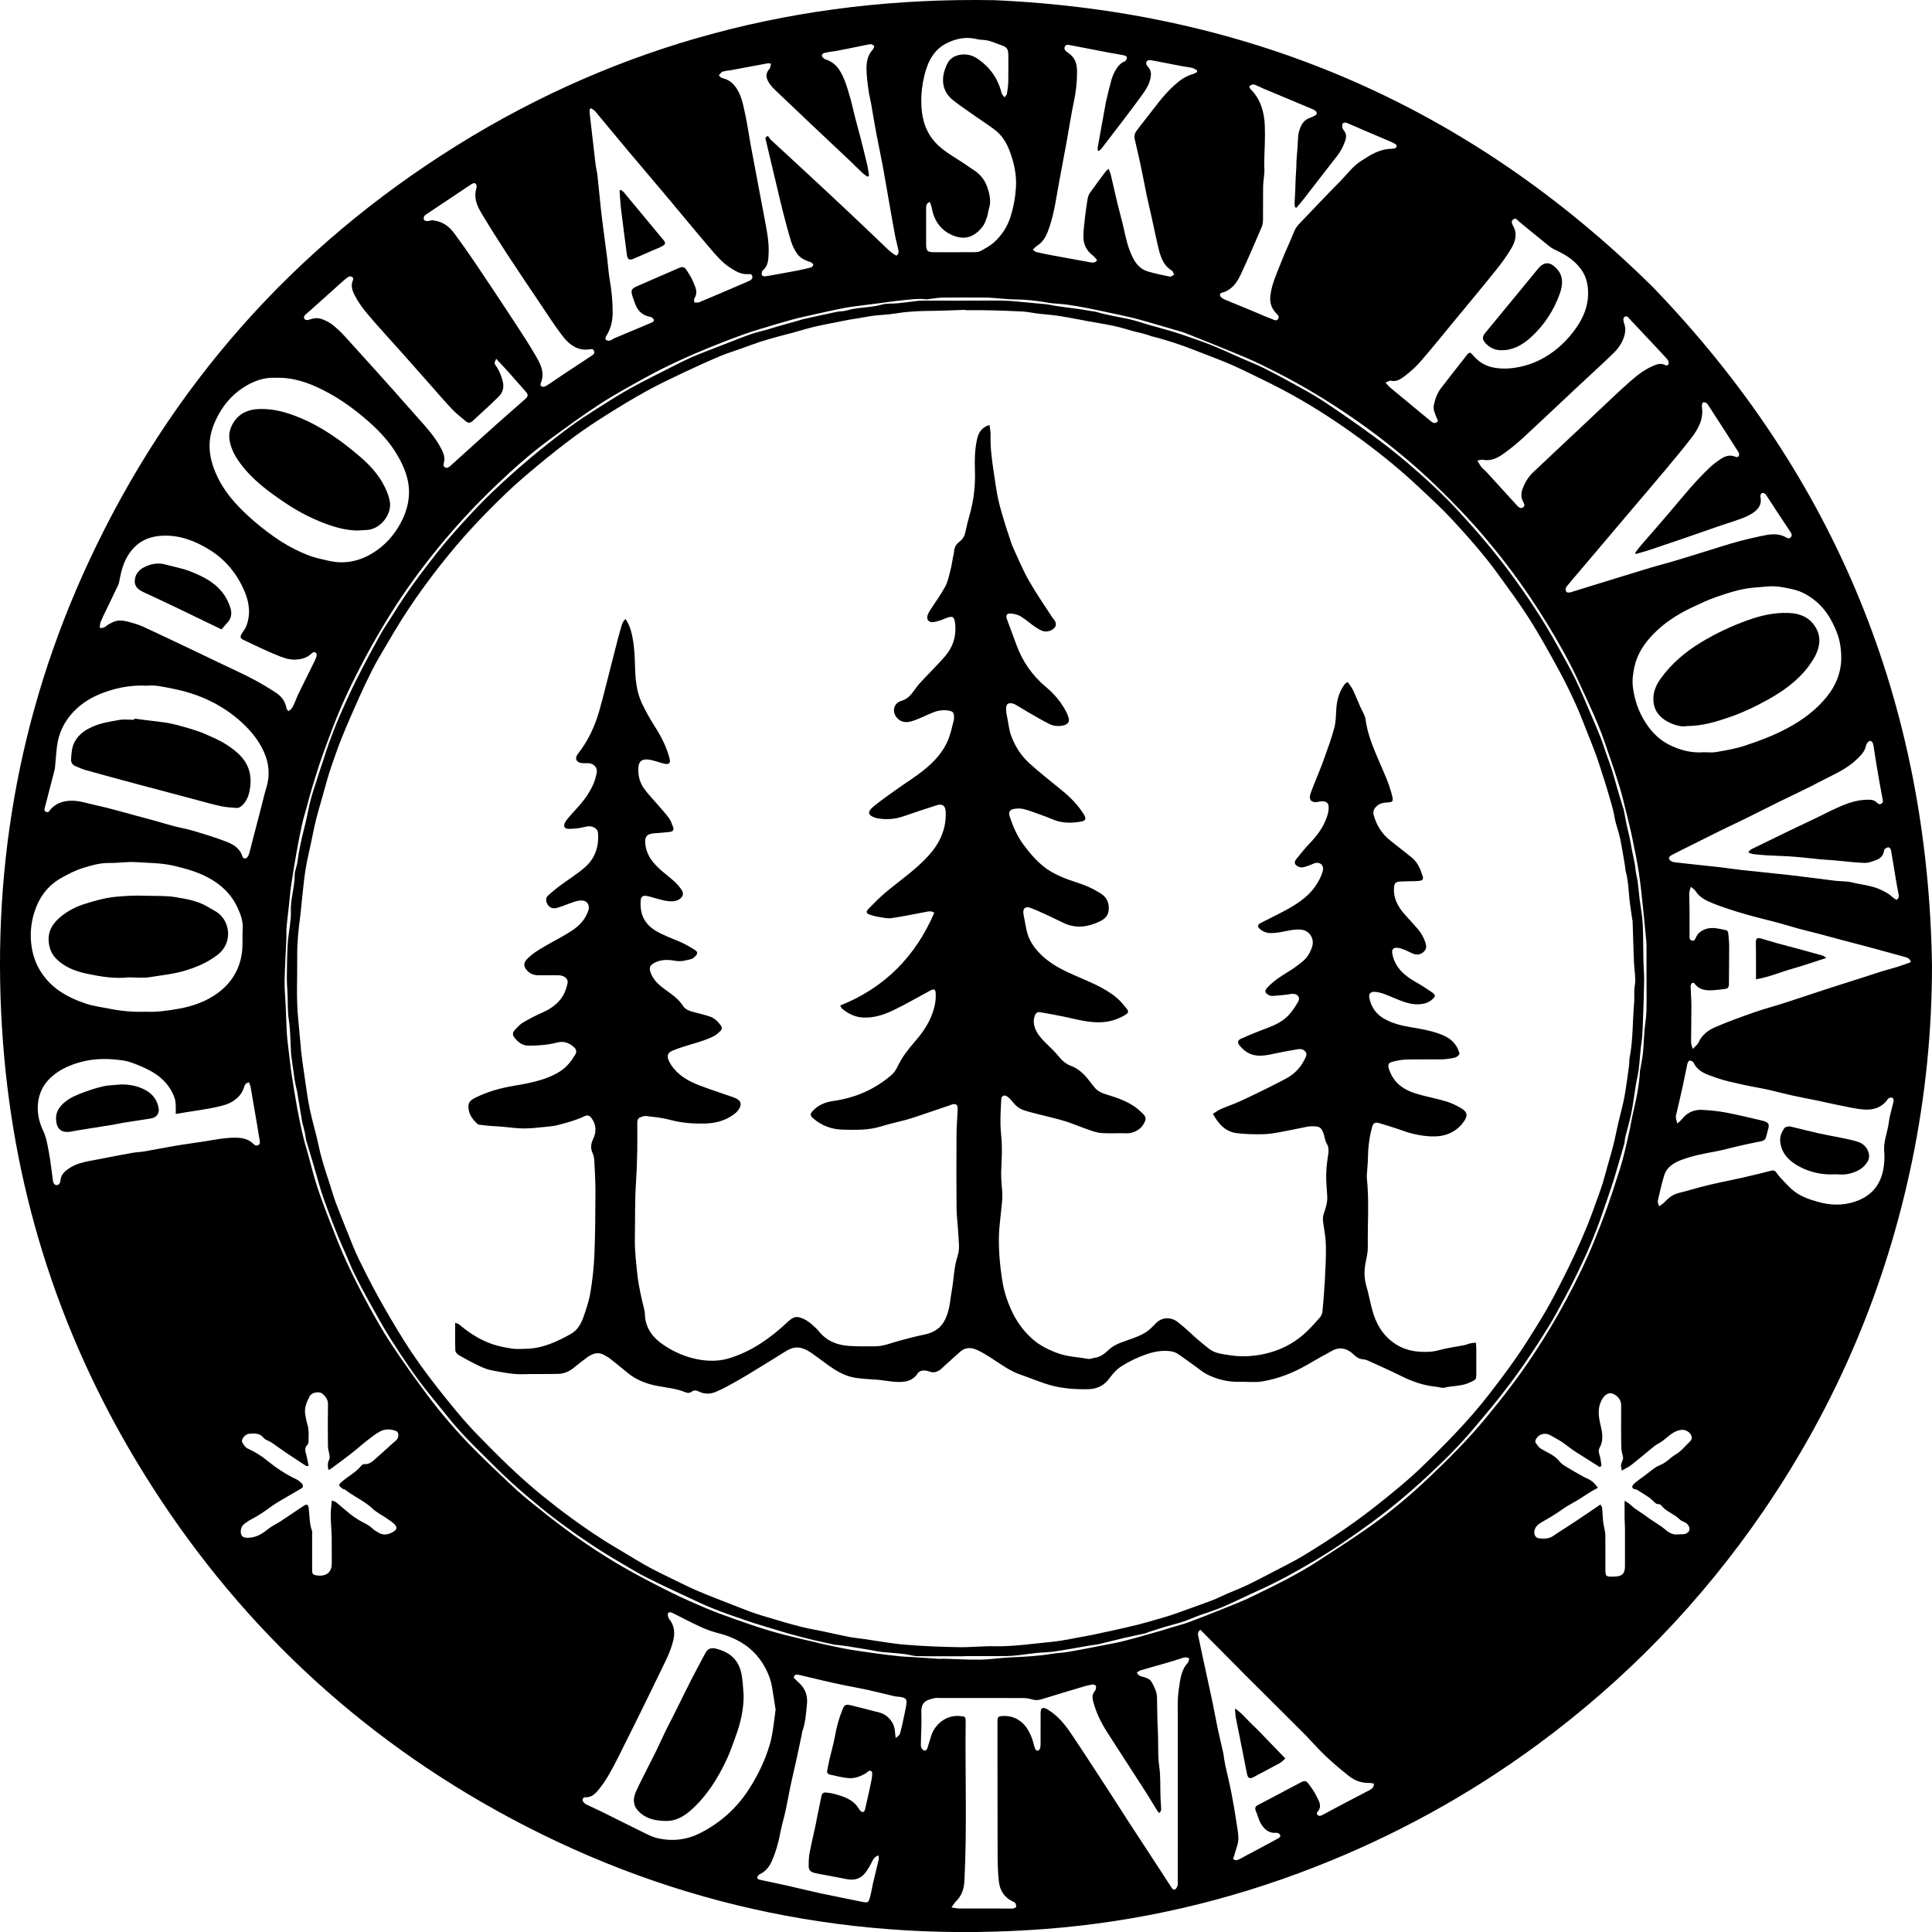 <?xml version="1.0" encoding="utf-8"?>
<!-- Generator: Adobe Illustrator 15.1.0, SVG Export Plug-In . SVG Version: 6.00 Build 0)  -->
<!DOCTYPE svg PUBLIC "-//W3C//DTD SVG 1.1//EN" "http://www.w3.org/Graphics/SVG/1.1/DTD/svg11.dtd">
<svg version="1.1" id="Layer_1" xmlns="http://www.w3.org/2000/svg" xmlns:xlink="http://www.w3.org/1999/xlink" x="0px" y="0px"
	 width="804.56px" height="804.593px" viewBox="0 0 804.56 804.593" enable-background="new 0 0 804.56 804.593"
	 xml:space="preserve">
<g>
	<g>
		<path d="M413.946,0.071c-80.415-1.4-155.34,17.919-223.724,60.539c-68.191,42.5-119.37,100.423-153.278,173.31
			C7.277,297.69-4.121,364.924,1.308,434.88c4.967,64.002,24.493,123.535,58.237,178.159
			c38.057,61.606,89.077,109.812,152.89,144.036c69.681,37.372,144.314,52.256,223.01,46.214
			c38.507-2.957,75.884-11.634,111.922-25.706c33.124-12.933,64.079-29.838,92.745-50.912c36.976-27.184,68.448-59.72,94.34-97.579
			c30.399-44.446,51.016-93.142,61.867-145.864c5.483-26.651,8.216-53.656,8.241-80.969
			c-1.635-109.479-40.193-203.787-116.245-282.707C612.231,44.424,520.695,4.781,413.946,0.071z M591.702,150.38
			c4.595-5.306,9-10.776,13.467-16.193c5.939-7.201,11.92-14.368,17.766-21.644c2.339-2.912,4.583-5.947,6.466-9.163
			c1.623-2.773,2.555-5.847,0.819-9.117c-0.419-0.79-1.148-2.045-0.088-2.868c1.18-0.912,1.89,0.43,2.609,1.008
			c4.17,3.341,8.247,6.798,12.427,10.125c1.105,0.88,2.425,1.521,3.713,2.129c3.811,1.797,7.146,4.146,9.631,7.624
			c2.237,3.134,2.917,6.635,2.834,10.4c-0.117,5.393-2.238,10.061-5.287,14.313c-3.377,4.709-7.52,8.685-12.539,11.658
			c-3.736,2.214-7.746,3.686-12.052,4.396c-3.419,0.565-6.767,0.654-10.19-0.141c-3.283-0.762-5.793-2.541-7.911-5.012
			c-1.118-1.303-1.46-1.383-2.519-0.04c-3.604,4.573-7.19,9.16-10.743,13.773c-1.586,2.06-2.439,4.474-2.979,6.989
			c-0.409,1.906,0.475,3.585,1.108,5.291c0.236,0.64,0.968,1.29,0.158,1.909c-0.823,0.63-1.688,0.27-2.41-0.314
			c-1.489-1.202-2.951-2.44-4.428-3.66c-4.243-3.509-8.495-7.008-12.724-10.535c-0.579-0.483-1.04-1.106-1.845-1.978
			c0.974-0.379,1.661-0.929,2.181-0.801c2.532,0.621,4.382-0.837,6.081-2.129C587.581,154.627,589.783,152.595,591.702,150.38z
			 M508.806,121.903c4.07-1.016,6.242-4.102,7.852-7.519c3.085-6.551,5.914-13.223,8.777-19.877
			c0.393-0.915,0.516-2.006,0.527-3.018c0.056-4.558-0.033-9.117,0.049-13.674c0.037-2.058,0.398-4.109,0.519-6.168
			c0.073-1.253-0.078-2.518-0.056-3.775c0.089-5.188,0.452-10.384,0.244-15.559c-0.225-5.565-1.684-10.834-5.755-15.01
			c-0.463-0.474-0.976-1.057-0.37-1.624c0.387-0.36,1.188-0.64,1.647-0.488c1.354,0.451,2.619,1.166,3.943,1.721
			c6.821,2.86,13.658,5.686,20.469,8.576c0.659,0.28,1.541,0.84,1.662,1.409c0.224,1.06-0.939,1.302-1.69,1.704
			c-0.349,0.186-0.724,0.336-1.101,0.461c-2.771,0.919-3.896,3.282-4.571,5.741c-0.517,1.886-0.401,3.947-0.563,5.931
			c-0.17,2.06-0.346,4.12-0.491,6.182c-0.052,0.712,0.006,1.43-0.031,2.143c-0.104,1.987-0.246,3.973-0.342,5.96
			c-0.063,1.271-0.048,2.544-0.106,3.814c-0.088,1.911-0.228,3.818-0.302,5.728c-0.022,0.585,0.102,1.176,0.16,1.764
			c0.224,0.051,0.449,0.103,0.674,0.153c1.044-1.269,2.119-2.514,3.126-3.811c4.552-5.856,9.061-11.747,13.638-17.583
			c1.5-1.912,2.618-3.992,3.419-6.27c0.561-1.594,0.691-3.09-0.517-4.498c-0.346-0.402-0.571-0.986-0.651-1.518
			c-0.071-0.475-0.033-1.184,0.261-1.44c0.332-0.289,1.089-0.395,1.516-0.222c2.576,1.044,5.106,2.203,7.662,3.299
			c3.209,1.376,6.431,2.717,9.637,4.096c1.026,0.44,2.071,0.868,3.012,1.454c0.87,0.541,0.719,1.434-0.23,1.781
			c-0.369,0.134-0.783,0.205-1.176,0.204c-5.07-0.01-9.08,2.593-13.098,5.235c-3.393,2.233-5.711,5.546-8.512,8.366
			c-5.622,5.661-11.07,11.495-16.609,17.24c-1.053,1.092-1.95,2.188-2.532,3.674c-1.652,4.218-3.674,8.292-5.297,12.519
			c-1.733,4.511-3.883,8.892-4.537,13.78c-0.387,2.876,0.258,5.34,2.195,7.492c0.615,0.682,1.662,1.348,1.079,2.413
			c-0.732,1.339-1.982,0.396-2.78,0.106c-2.99-1.088-5.889-2.432-8.832-3.651c-3.521-1.458-7.062-2.866-10.573-4.342
			c-0.643-0.271-1.309-0.658-1.755-1.172C507.856,123.01,507.882,122.134,508.806,121.903z M431.807,102.416
			c3.094-1.908,4.287-5.023,5.344-8.238c1.922-5.849,2.733-11.935,3.836-17.96c1.073-5.868,2.205-11.726,3.274-17.595
			c0.983-5.398,1.771-10.837,2.925-16.198c0.879-4.083,1.333-8.177,1.337-12.326c0.002-2.493-0.333-4.964-2.223-6.865
			c-0.603-0.608-1.314-1.115-2.006-1.63c-0.773-0.577-1.31-1.288-0.837-2.234c0.438-0.873,1.301-0.737,2.122-0.577
			c5.777,1.121,11.553,2.237,17.333,3.335c1.635,0.311,3.291,0.508,4.916,0.858c0.559,0.12,1.492,0.557,1.485,0.831
			c-0.015,0.595-0.39,1.526-0.854,1.706c-2.031,0.785-3.172,2.408-4.146,4.141c-0.696,1.235-1.204,2.611-1.583,3.983
			c-0.803,2.909-1.47,5.855-2.181,8.789c-0.111,0.462-0.161,0.939-0.247,1.408c-1.054,5.798-2.114,11.594-3.152,17.395
			c-0.083,0.464-0.012,0.955-0.012,1.434c0.165,0.064,0.331,0.128,0.497,0.193c0.423-0.408,0.906-0.769,1.259-1.23
			c5.471-7.166,11.016-14.279,16.331-21.558c1.71-2.342,3.421-4.795,3.943-7.847c0.281-1.636,0.133-2.985-0.961-4.229
			c-0.308-0.351-0.649-0.733-0.79-1.161c-0.332-1.014,0.199-1.734,1.266-1.794c0.392-0.022,0.794,0.048,1.183,0.122
			c4.216,0.81,8.428,1.638,12.646,2.439c1.328,0.253,2.688,0.365,3.997,0.688c0.711,0.176,1.346,0.661,2.016,1.006
			c-0.013,0.247-0.024,0.494-0.035,0.742c-0.609,0.285-1.191,0.661-1.829,0.839c-2.925,0.817-5.273,2.529-7.503,4.52
			c-5.104,4.558-8.869,10.232-13.121,15.501c-0.85,1.053-1.623,2.17-2.477,3.22c-0.955,1.174-1.382,2.357-0.99,3.952
			c1.095,4.476,2.052,8.987,3.009,13.496c0.693,3.265,1.262,6.556,1.952,9.822c0.658,3.116,1.414,6.21,2.103,9.32
			c0.878,3.962,1.683,7.942,2.612,11.892c0.92,3.907,1.957,7.766,5.757,10.082c0.484,0.295,0.629,1.147,0.932,1.741
			c-0.607,0.27-1.279,0.864-1.812,0.757c-3.104-0.621-6.217-1.27-9.249-2.173c-3.304-0.986-5.207-3.679-6.556-6.597
			c-1.636-3.536-2.496-7.355-3.327-11.169c-0.729-3.339-1.706-6.624-2.505-9.949c-1.005-4.182-1.926-8.383-2.919-12.569
			c-0.175-0.738-0.529-1.435-0.913-2.453c-0.635,0.615-1.06,0.93-1.362,1.335c-2.19,2.935-4.395,5.864-6.505,8.859
			c-0.482,0.684-0.732,1.597-0.876,2.441c-0.402,2.353-0.746,4.719-1.011,7.091c-0.318,2.841-0.729,5.694-0.736,8.543
			c-0.008,3.161,1.264,5.86,3.904,7.825c0.714,0.53,1.229,1.326,1.821,1.985c-0.979,1.327-2.032,1.025-3.028,0.846
			c-5.087-0.915-10.173-1.836-15.253-2.784c-2.35-0.438-4.692-0.908-7.021-1.439c-0.466-0.106-0.854-0.551-1.522-1.004
			C430.778,103.326,431.231,102.771,431.807,102.416z M384.952,31.419c1.382-5.691,3.935-10.915,9.606-13.587
			c3.39-1.596,7.058-2.472,10.902-1.802c1.254,0.218,2.509,0.558,3.771,0.583c2.724,0.055,5.09,1.298,7.563,2.139
			c2.735,0.93,3.115,1.672,3.117,4.602c0,3.52,0.057,7.041-0.025,10.559c-0.041,1.745-0.297,3.49-0.553,5.221
			c-0.056,0.389-0.516,0.719-1.041,1.4c-0.504-0.74-1.053-1.224-1.198-1.809c-1.499-6.084-4.918-10.822-10.055-14.31
			c-2.727-1.851-5.844-2.24-8.902-1.157c-1.325,0.469-2.747,1.614-3.408,2.839c-2.796,5.182-3.234,11.424,2.269,15.725
			c3.201,2.502,6.602,4.746,9.925,7.089c2.48,1.748,5.048,3.377,7.451,5.221c2.79,2.142,4.649,5.096,5.902,8.3
			c1.984,5.075,3.177,10.387,2.793,15.876c-0.277,3.959-0.971,7.851-2.16,11.697c-1.322,4.271-3.61,7.827-6.8,10.776
			c-1.664,1.538-3.764,2.642-5.771,3.754c-0.78,0.433-1.848,0.469-2.787,0.476c-5.519,0.042-11.039,0.032-16.558,0.016
			c-2.823-0.008-3.315-0.515-3.322-3.386c-0.012-4.88-0.009-9.759,0.001-14.638c0.003-1.096-0.107-2.27,1.557-2.931
			c0.299,0.947,0.662,1.787,0.826,2.664c1.035,5.542,4.111,9.635,9.345,11.524c4.612,1.666,8.526,0.449,11.923-4.1
			c0.872-1.168,1.307-2.691,1.804-4.099c0.342-0.967,0.347-2.051,0.673-3.025c0.992-2.956,0.426-5.753-0.489-8.621
			c-0.989-3.102-2.731-5.537-5.414-7.336c-1.588-1.064-3.154-2.16-4.751-3.211c-2.389-1.572-4.846-3.047-7.185-4.69
			c-3.298-2.317-6.047-5.123-7.839-8.839c-1.774-3.676-2.357-7.493-2.447-11.548C383.588,38.909,384.058,35.098,384.952,31.419z
			 M300.87,29.868c1.192-0.404,2.5-0.455,3.756-0.679c1.562-0.278,3.119-0.582,4.679-0.876c3.517-0.661,7.032-1.331,10.552-1.97
			c0.285-0.052,0.609,0.105,1.243,0.23c-0.251,0.809-0.273,1.681-0.717,2.178c-2.078,2.331-1.105,4.44,0.38,6.467
			c0.796,1.086,1.79,2.041,2.769,2.977c4.495,4.297,9.01,8.574,13.531,12.844c5.801,5.481,11.622,10.941,17.419,16.427
			c1.499,1.418,2.91,2.929,4.419,4.337c0.719,0.672,1.572,1.201,2.364,1.795c0.217-0.14,0.434-0.28,0.65-0.42
			c-0.261-1.55-0.442-3.119-0.8-4.646c-0.872-3.717-1.807-7.419-2.753-11.118c-0.71-2.774-1.5-5.527-2.214-8.3
			c-0.752-2.925-1.354-5.892-2.205-8.786c-1.162-3.957-2.23-7.959-4.58-11.465c-1.26-1.88-2.943-3.113-4.987-3.941
			c-0.295-0.119-0.673-0.111-0.901-0.299c-0.461-0.378-1.142-0.818-1.193-1.292c-0.082-0.756,0.558-1.239,1.377-1.365
			c0.785-0.12,1.557-0.321,2.341-0.449c0.626-0.103,1.27-0.107,1.892-0.23c4.524-0.891,9.051-1.77,13.561-2.729
			c1.016-0.216,1.863-0.295,2.647,0.742c-0.204,0.442-0.324,1.024-0.668,1.4c-2.878,3.144-2.723,6.979-2.452,10.804
			c0.168,2.379,0.517,4.747,0.866,7.109c0.209,1.414,0.609,2.798,0.859,4.207c0.735,4.146,1.391,8.306,2.166,12.445
			c0.85,4.54,1.844,9.054,2.69,13.596c0.917,4.922,1.732,9.864,2.601,14.795c0.855,4.853,1.694,9.706,2.598,14.549
			c0.351,1.878,0.909,3.718,1.281,5.593c0.18,0.904,0.424,1.92-0.774,2.664c-1.428-0.739-2.678-1.799-3.879-2.948
			c-5.137-4.913-10.268-9.831-15.443-14.703c-5.87-5.528-11.774-11.022-17.685-16.507c-5.032-4.67-10.103-9.298-15.13-13.974
			c-0.563-0.524-0.946-1.242-1.283-1.695c-1.568,0.511-1.03,1.263-0.878,1.908c1.356,5.729,2.714,11.458,4.078,17.186
			c0.958,4.025,1.874,8.06,2.899,12.066c1.084,4.237,2.188,8.473,3.462,12.654c0.524,1.723,1.355,3.409,2.339,4.923
			c1.108,1.705,2.864,2.75,4.781,3.458c0.449,0.165,0.955,0.236,1.342,0.491c0.358,0.235,0.879,0.733,0.815,0.981
			c-0.111,0.426-0.563,0.961-0.976,1.075c-1.764,0.489-3.561,0.868-5.357,1.233c-1.87,0.38-3.752,0.7-5.629,1.043
			c-2.664,0.486-5.322,1-7.997,1.42c-0.456,0.071-1.191-0.13-1.41-0.461c-0.241-0.363-0.052-1.025-0.008-1.553
			c0.011-0.132,0.164-0.274,0.285-0.374c2.362-1.962,2.406-4.659,2.503-7.42c0.141-4.03-0.519-7.95-1.259-11.873
			c-1.148-6.096-2.299-12.191-3.45-18.287c-0.944-5-1.913-9.996-2.827-15.002c-0.729-3.993-1.258-8.028-2.125-11.99
			c-0.711-3.247-1.24-6.549-2.75-9.612c-1.498-3.038-3.517-5.24-6.933-6.001c-0.53-0.118-0.955-0.709-1.428-1.081
			C299.833,30.883,300.25,30.077,300.87,29.868z M245.572,45.468c0.188-0.136,0.377-0.272,0.565-0.408
			c0.584,0.43,1.281,0.765,1.734,1.305c4.509,5.371,8.957,10.793,13.464,16.166c5.434,6.476,10.925,12.905,16.363,19.379
			c6.05,7.201,12.018,14.473,18.127,21.625c2.475,2.897,4.944,5.825,8.231,7.94c2.318,1.491,4.582,2.885,7.482,2.69
			c0.691-0.047,1.524-0.11,1.747,0.843c0.224,0.958-0.377,1.532-1.13,1.888c-1.437,0.679-2.91,1.284-4.371,1.91
			c-5.553,2.375-11.1,4.766-16.675,7.088c-0.572,0.238-1.317,0.06-1.982,0.075c0.012-0.602-0.205-1.355,0.075-1.781
			c1.658-2.521,0.27-4.778-0.607-6.989c-0.667-1.682-1.748-3.206-2.703-4.765c-0.753-1.229-1.707-1.467-3.048-0.882
			c-5.837,2.541-11.672,5.085-17.511,7.622c-2.405,1.044-2.758,1.788-1.923,4.259c0.433,1.282,0.842,2.581,1.388,3.816
			c1.138,2.579,3.078,4.164,5.913,4.682c0.588,0.107,1.38,0.638,1.55,1.149c0.274,0.829-0.569,1.138-1.263,1.426
			c-4.995,2.076-9.984,4.168-14.965,6.278c-0.731,0.31-1.377,0.881-2.128,1.069c-0.51,0.127-1.25-0.061-1.661-0.39
			c-0.211-0.169-0.089-1.064,0.162-1.449c1.989-3.04,2.725-6.364,2.732-9.972c0.008-4.48-0.415-8.891-1.189-13.301
			c-0.535-3.047-0.702-6.159-1.094-9.233c-0.753-5.914-1.612-11.814-2.309-17.734c-0.642-5.455-1.101-10.931-1.7-16.392
			c-0.191-1.738-0.644-3.447-0.853-5.185c-0.833-6.95-1.624-13.907-2.412-20.863C245.512,46.72,245.572,46.09,245.572,45.468z
			 M176.677,90.012c0.246-0.448,0.812-0.739,1.272-1.047c5.964-3.991,11.934-7.973,17.904-11.953
			c0.331-0.222,0.665-0.457,1.03-0.605c0.864-0.351,1.393,0.02,1.58,0.881c0.066,0.303,0.071,0.659-0.024,0.95
			c-1.264,3.862,0.093,7.282,2.006,10.467c3.446,5.735,7.009,11.404,10.667,17.007c4.705,7.207,9.539,14.33,14.341,21.473
			c2.667,3.966,5.247,8.002,8.119,11.816c2.204,2.928,4.681,5.743,8.608,6.453c0.904,0.163,1.862,0.19,2.776,0.094
			c0.953-0.1,2.003-0.567,2.45,0.681c0.375,1.047-0.496,1.561-1.246,2.055c-3.865,2.544-7.731,5.084-11.585,7.643
			c-2.124,1.411-4.22,2.864-6.341,4.28c-0.461,0.308-0.946,0.625-1.467,0.79c-1.148,0.363-2.022-0.414-1.554-1.507
			c1.691-3.958,0.105-7.435-1.746-10.673c-2.845-4.976-5.992-9.785-9.136-14.583c-5.463-8.337-10.983-16.637-16.555-24.902
			c-2.808-4.167-5.722-8.266-8.705-12.309c-1.89-2.561-4.35-4.425-7.58-5.051c-0.543-0.104-1.089-0.197-1.581-0.286
			c-0.699,0.152-1.32,0.391-1.94,0.389c-0.485-0.002-1.201-0.171-1.392-0.506C176.356,91.179,176.441,90.442,176.677,90.012z
			 M126.895,131.371c0.452-0.547,1.054-0.969,1.588-1.448c4.868-4.362,9.735-8.727,14.605-13.087c0.356-0.319,0.734-0.614,1.11-0.91
			c0.705-0.554,1.479-1.145,2.379-0.599c0.953,0.576,0.326,1.433,0.125,2.153c-0.632,2.274,0.347,4.263,1.331,6.102
			c2.386,4.458,5.831,8.161,9.135,11.938c3.515,4.019,7.141,7.94,10.694,11.926c3.875,4.346,7.718,8.721,11.579,13.079
			c2.905,3.28,5.739,6.628,8.756,9.801c1.751,1.841,3.753,3.458,5.735,5.06c1.136,0.917,1.901,0.835,2.973-0.148
			c3.584-3.286,7.194-6.548,10.658-9.957c1.865-1.835,2.498-4.107,1.72-6.799c-0.651-2.253-1.456-4.368-2.84-6.27
			c-0.689-0.946-0.632-0.988,0.192-2.804c1.897,2.05,3.578,3.823,5.208,5.642c2.342,2.614,4.641,5.266,6.969,7.892
			c1.22,1.376,1.259,2.015-0.078,3.206c-3.928,3.501-7.898,6.955-11.837,10.443c-2.447,2.167-4.87,4.361-7.299,6.548
			c-4.031,3.63-8.068,7.254-12.077,10.908c-0.649,0.59-1.34,1.006-2.138,0.612c-0.895-0.441-0.716-1.302-0.503-2.108
			c0.646-2.454-0.512-4.55-1.59-6.525c-2.382-4.364-5.712-8.044-9.017-11.728c-3.675-4.096-7.274-8.261-10.947-12.36
			c-6.489-7.24-12.984-14.477-19.534-21.662c-1.605-1.759-3.335-3.439-5.192-4.923c-1.276-1.021-2.81-1.806-4.344-2.395
			c-1.572-0.605-3.277-0.602-4.929-0.012c-0.516,0.185-1.083,0.368-1.615,0.338C126.709,133.227,126.251,132.149,126.895,131.371z
			 M89.957,174.718c2.544-5.365,6.103-9.854,11.098-13.155c4.378-2.894,9.094-4.571,13.905-4.23
			c7.334-0.207,13.516,2.058,19.473,5.047c7.025,3.526,13.345,8.097,19.218,13.305c4.447,3.943,8.483,8.271,11.537,13.373
			c3.099,5.179,5.402,10.689,5.117,16.927c-0.192,4.218-1.484,8.135-3.461,11.824c-2.811,5.246-6.737,9.546-11.809,12.611
			c-5.65,3.414-11.805,4.646-18.353,3.06c-2.389-0.579-4.834-1.014-7.138-1.838c-5.58-1.997-10.751-4.84-15.592-8.249
			c-3.783-2.666-7.374-5.563-10.792-8.714c-5.155-4.75-9.711-9.942-12.704-16.293c-1.936-4.109-3.254-8.484-3.182-13.128
			C87.332,181.539,88.371,178.06,89.957,174.718z M41.958,258.897c0.619-1.55,1.38-3.045,2.104-4.551
			c1.719-3.578,3.473-7.139,5.158-10.732c0.33-0.703,0.46-1.515,0.6-2.291c0.684-3.787,1.731-7.439,3.899-10.681
			c3.311-4.951,8.017-7.279,13.905-7.549c7.134-0.327,13.417,2.059,19.38,5.698c7.002,4.273,11.901,10.355,14.984,17.825
			c1.92,4.651,2.461,9.576,0.44,14.436c-0.422,1.014-1.204,1.874-1.753,2.842c-0.798,1.404-0.645,1.949,0.79,2.621
			c4.466,2.09,8.886,4.297,13.451,6.149c2.46,0.997,4.947,2.08,7.79,2.025c2.604-0.049,4.87-0.627,6.83-2.335
			c0.238-0.207,0.448-0.476,0.723-0.605c0.877-0.41,1.684,0.072,1.602,1.033c-0.058,0.692-0.304,1.403-0.612,2.034
			c-2.272,4.643-4.601,9.259-6.867,13.905c-0.695,1.425-1.224,2.93-1.879,4.377c-0.519,1.148-1.046,2.318-2.403,3.052
			c-0.298-0.411-0.717-0.733-0.777-1.111c-0.455-2.879-2.062-5.038-4.395-6.559c-3.13-2.039-6.342-3.979-9.646-5.717
			c-4.08-2.145-8.288-4.045-12.446-6.038c-5.383-2.58-10.769-5.155-16.159-7.72c-4.375-2.08-8.745-4.173-13.144-6.2
			c-2.45-1.129-4.879-2.417-7.457-3.12c-2.993-0.815-6.093-2.122-9.267-0.498c-0.763,0.39-1.577,0.731-2.238,1.259
			c-0.763,0.608-1.448,1.241-3.071,1.017C41.662,260.495,41.663,259.637,41.958,258.897z M18.833,335.71
			c1.287-4.93,2.56-9.863,3.825-14.799c0.137-0.538,0.227-1.093,0.28-1.645c0.274-2.85,0.446-5.711,0.81-8.549
			c0.688-5.369,2.911-10.035,6.594-14.031c3.769-4.088,8.369-6.717,13.595-8.541c5.498-1.919,11.073-2.906,17.265-2.593
			c3.328-0.409,6.882,0.505,10.486,1.196c10.122,1.942,19.291,5.896,27.218,12.547c4.572,3.838,8.489,8.273,10.965,13.741
			c2.165,4.778,2.643,9.79,1.078,14.925c-0.857,2.811-1.513,5.683-2.257,8.529c-0.644,2.466-1.286,4.932-1.924,7.4
			c-0.955,3.695-1.895,7.396-2.869,11.086c-0.16,0.609-0.367,1.246-0.716,1.758c-0.767,1.123-1.886,1.028-2.297-0.252
			c-1.101-3.432-3.96-4.951-6.913-6.085c-4.374-1.68-8.876-3.042-13.369-4.387c-2.657-0.797-5.415-1.249-8.103-1.952
			c-2.843-0.744-5.652-1.617-8.484-2.405c-2.369-0.659-4.749-1.283-7.127-1.914c-5.61-1.489-11.179-3.178-16.85-4.385
			c-3.707-0.788-7.344-2.157-11.267-1.868c-3.001,0.221-5.564,1.213-7.613,3.447c-0.557,0.607-0.946,1.715-2.048,1.119
			C18.061,337.482,18.614,336.548,18.833,335.71z M14.539,379.192c1.969-5.788,5.485-10.467,10.851-13.501
			c2.896-1.638,5.913-3.221,9.069-4.202c3.539-1.099,7.147-2.161,10.985-2.107c3.659,0.052,7.345-0.592,10.983-0.36
			c5.465,0.349,10.951,0.297,16.384,1.615c4.755,1.153,9.389,2.455,13.703,4.731c5.436,2.866,9.783,6.929,12.381,12.559
			c1.257,2.724,2.361,5.557,2.163,8.729c-0.218,3.501,0.15,7.07-0.368,10.514c-1,6.649-4.321,12.098-9.745,16.167
			c-4.878,3.659-10.419,5.635-16.395,6.716c-4.729,0.855-9.442,1.504-14.008,1.273c-5.208,0.192-10.117-0.287-14.981-1.263
			c-3.193-0.64-6.472-1.034-9.55-2.04c-7.801-2.547-14.764-6.443-19.236-13.704c-2.469-4.008-3.649-8.431-3.917-13.123
			C12.623,387.077,13.222,383.063,14.539,379.192z M88.231,474.807c-4.936,0.855-9.914,1.467-14.857,2.285
			c-4.39,0.726-8.752,1.623-13.138,2.38c-1.723,0.298-3.493,0.329-5.214,0.637c-4.692,0.841-9.372,1.746-14.05,2.66
			c-2.646,0.517-5.334,0.925-7.9,1.715c-1.785,0.55-3.534,1.478-5.047,2.581c-1.538,1.121-2.785,2.646-2.887,4.766
			c-0.017,0.378-0.191,0.789-0.404,1.112c-0.554,0.843-1.896,0.756-2.348-0.145c-0.176-0.35-0.289-0.751-0.344-1.141
			c-0.556-3.937-0.946-7.902-1.686-11.803c-0.572-3.018-0.995-6.066-2.37-8.944c-1.911-3.998-2.763-8.272-1.988-12.776
			c0.757-4.4,3.034-7.824,6.463-10.54c3.225-2.555,6.87-4.116,10.868-5.242c6.003-1.689,11.995-1.604,17.998-0.719
			c2.625,0.387,5.188,1.489,7.661,2.543c2.929,1.248,5.746,2.756,8.172,4.9c2.631,2.324,4.53,5.126,5.628,8.443
			c0.294,0.887,0.327,1.873,0.386,2.82c0.062,1.013,0.014,2.032,0.014,3.564c1.861-0.311,3.173-0.531,4.485-0.749
			c4.239-0.705,8.518-1.236,12.703-2.183c2.362-0.534,4.782-1.117,6.894-2.563c1.989-1.362,3.469-2.986,4.235-5.296
			c0.604-1.821,0.67-1.798,2.134-2.433c0.245,0.645,0.595,1.262,0.71,1.92c0.967,5.486,1.893,10.979,2.825,16.471
			c0.319,1.88,0.61,3.764,0.933,5.642c0.138,0.804,0.339,1.646-0.541,2.13c-0.824,0.452-1.509,0.066-2.131-0.547
			c-1.872-1.848-4.177-2.412-6.756-2.5C95.138,473.676,91.699,474.207,88.231,474.807z M165.228,599.532
			c-0.458,0.542-1.068,0.955-1.602,1.435c-2.537,2.282-5.043,4.602-7.618,6.841c-1.195,1.039-2.436,2.071-4.235,1.907
			c-0.399-0.036-0.977,0.241-1.235,0.564c-2.237,2.799-5.418,4.438-8.094,6.69c-0.515,0.434-1.334,1.205-1.216,1.544
			c0.218,0.627,1.001,1.081,1.598,1.543c0.233,0.181,0.668,0.104,0.896,0.288c3.66,2.937,8.105,4.711,11.546,8.012
			c1.569,1.504,3.642,2.476,5.46,3.727c1.174,0.808,2.383,1.595,3.431,2.55c1.355,1.233,1.221,2.292-0.369,3.251
			c-2.111,1.273-4.302,1.666-6.515,0.168c-0.661-0.447-1.442-0.774-1.981-1.335c-1.804-1.878-4.283-2.648-6.375-4.043
			c-0.993-0.662-2.022-1.284-2.945-2.034c-2.038-1.656-4.002-3.404-6.04-5.063c-0.393-0.319-0.981-0.399-1.738-0.688
			c-0.181,2.163-0.49,4.104-0.472,6.042c0.028,3.104,0.341,6.206,0.408,9.312c0.076,3.597-0.02,7.196,0.027,10.794
			c0.06,4.642-3.495,5.678-7.02,4.884c-1.061-0.239-1.167-1.148-1.16-2.095c0.024-2.958,0.008-5.917,0.008-8.875
			c0-1.999,0.002-3.998-0.002-5.997c0-0.479,0.107-1.004-0.048-1.431c-1.132-3.122-0.973-6.423-1.404-9.641
			c-0.178-1.325-0.831-1.617-1.961-0.863c-3.177,2.118-6.327,4.274-9.517,6.372c-1.262,0.829-2.618,1.512-3.9,2.311
			c-0.737,0.459-1.434,0.989-2.113,1.532c-2.406,1.926-5.047,3.233-8.216,3.153c-1.671-0.041-2.497-0.766-2.549-2.451
			c-0.04-1.313,0.403-2.538,1.509-3.362c0.885-0.659,1.793-1.315,2.773-1.81c3.12-1.573,5.932-3.599,8.754-5.634
			c1.786-1.288,3.739-2.349,5.639-3.475c2.157-1.278,4.35-2.496,6.503-3.781c0.884-0.526,0.967-1.391,0.154-2.175
			c-0.683-0.659-1.442-1.313-2.288-1.712c-4.411-2.08-8.466-4.796-12.187-7.843c-2.494-2.044-5.096-3.579-7.964-4.907
			c-0.977-0.452-1.771-1.61-2.306-2.626c-0.592-1.125,1.212-3.382,2.79-3.534c2.318-0.225,4.622-0.336,6.291,1.879
			c0.418,0.554,1.291,0.765,1.955,1.133c0.476,0.265,0.979,0.489,1.425,0.798c1.959,1.358,3.88,2.772,5.855,4.106
			c2.75,1.857,5.532,3.667,8.314,5.475c0.164,0.106,0.457,0.014,1.03,0.014c-0.347-1.676-0.593-3.29-1.03-4.851
			c-0.404-1.443-0.748-2.776,0.537-3.98c0.26-0.245,0.443-0.712,0.441-1.075c-0.012-2.459,0.329-4.93-0.447-7.361
			c-0.432-1.354-0.659-2.781-0.907-4.188c-0.488-2.759,0.604-5.171,1.8-7.528c0.834-1.642,4.057-2.295,5.475-1.004
			c1.221,1.11,2.23,2.37,2.194,4.307c-0.108,5.835-0.077,11.674-0.007,17.51c0.015,1.239,0.466,2.468,0.633,3.713
			c0.077,0.582,0.146,1.295-0.112,1.768c-0.747,1.37-0.615,2.73-0.384,4.203c0.398,0.026,0.501,0.066,0.549,0.031
			c2.289-1.681,4.589-3.345,6.852-5.061c1.648-1.249,3.254-2.554,4.861-3.855c1.176-0.954,2.284-1.995,3.492-2.906
			c1.901-1.434,3.739-3.024,5.83-4.114c2.07-1.079,4.471-1.04,6.669-0.138C166.126,596.426,166.206,598.374,165.228,599.532z
			 M291.395,763.457c-5.588,2.79-11.59,3.461-17.705,1.994c-1.759-0.422-3.453-1.224-5.092-2.025
			c-6.061-2.967-12.08-6.019-18.129-9.01c-2.066-1.02-4.192-1.922-6.255-2.948c-0.541-0.271-1.076-0.729-1.391-1.237
			c-0.493-0.796-0.055-1.815,0.843-1.772c3.267,0.156,4.896-2.268,6.521-4.306c1.924-2.412,3.441-5.177,4.929-7.902
			c1.94-3.55,3.687-7.207,5.502-10.825c1.709-3.407,3.414-6.818,5.095-10.24c2.881-5.862,5.768-11.722,8.601-17.607
			c2.278-4.729,4.847-9.349,6.075-14.51c0.751-3.158,0.446-6.18-1.684-8.819c-0.1-0.125-0.253-0.242-0.28-0.383
			c-0.126-0.663-0.517-1.508-0.254-1.963c0.48-0.829,1.365-0.478,2.121-0.098c3.921,1.97,7.803,4.024,11.793,5.842
			c2.304,1.05,4.741,1.879,7.194,2.512c7.803,2.012,14.263,5.902,18.543,12.904c1.878,3.072,3.226,6.38,3.775,9.976
			c0.466,3.063,0.957,6.121,1.396,8.92c-0.731,5.11-1.071,9.922-2.458,14.629c-1.868,6.335-4.695,12.195-8.154,17.746
			C307.199,752.651,300.16,759.081,291.395,763.457z M377.474,709.499c-0.213,1.654-0.604,3.285-0.935,4.922
			c-0.3,1.479-0.603,2.96-0.948,4.43c-0.272,1.157-0.526,2.332-0.96,3.431c-0.186,0.473-0.807,0.773-1.64,1.519
			c-0.138-1.257-0.248-1.923-0.279-2.594c-0.165-3.643-2.827-7.058-6.37-8.003c-3.919-1.046-7.854-2.032-11.793-3.001
			c-2.461-0.605-2.885-0.331-3.791,1.934c-1.423,3.56-2.42,7.218-3.081,11.002c-0.546,3.128-1.475,6.188-2.193,9.288
			c-0.378,1.629-0.667,3.278-1,4.918c-0.209,1.024,0.373,1.512,1.242,1.693c2.495,0.524,4.98,1.205,7.505,1.439
			c2.765,0.258,5.313-0.78,7.658-2.238c0.267-0.166,0.456-0.461,0.726-0.619c0.771-0.454,1.521-0.177,1.581,0.704
			c0.064,0.938-0.069,1.907-0.246,2.838c-0.388,2.029-0.851,4.045-1.295,6.063c-0.46,2.092-0.911,4.187-1.413,6.269
			c-0.308,1.275-1.114,1.444-2.057,0.476c-0.165-0.169-0.307-0.369-0.426-0.574c-2.344-4.045-6.395-5.291-10.52-6.387
			c-0.996-0.265-2.039-0.36-3.062-0.518c-1.133-0.174-1.853,0.28-2.089,1.428c-0.657,3.193-1.315,6.387-1.966,9.58
			c-0.127,0.624-0.203,1.257-0.337,1.877c-0.894,4.121-1.869,8.226-2.662,12.365c-0.327,1.708-0.352,3.489-0.361,5.238
			c-0.009,1.672,0.649,2.485,2.273,2.936c1.224,0.338,2.494,0.512,3.745,0.75c3.357,0.642,6.714,1.281,10.072,1.916
			c2.995,0.566,5.572-0.229,7.458-2.632c1.067-1.36,1.926-2.908,2.717-4.454c0.589-1.15,1.092-2.271,2.871-2.839
			c0,0.856,0.101,1.418-0.017,1.927c-0.737,3.18-1.544,6.341-2.284,9.518c-0.47,2.012-0.752,4.073-1.32,6.055
			c-0.646,2.251-0.951,2.303-3.222,1.833c-5.755-1.191-11.528-2.295-17.274-3.525c-4.433-0.95-8.829-2.066-13.253-3.059
			c-3.881-0.871-7.777-1.676-11.667-2.503c-0.722-0.153-1.593-0.304-1.489-1.201c0.055-0.474,0.678-1.029,1.178-1.277
			c2.43-1.202,3.914-3.174,4.962-5.599c1.521-3.521,2.587-7.153,3.295-10.931c0.644-3.436,1.667-6.799,2.416-10.218
			c0.731-3.338,1.284-6.716,1.991-10.059c0.708-3.347,1.531-6.669,2.266-10.01c0.837-3.806,1.635-7.619,2.443-11.43
			c0.066-0.312,0.02-0.656,0.127-0.948c1.389-3.786,1.624-7.802,2.009-11.733c0.314-3.2-0.644-6.311-3.257-8.614
			c-0.824-0.726-1.563-1.548-2.298-2.281c0.392-1.342,1.25-1.352,2.148-1.143c3.641,0.848,7.271,1.739,10.912,2.582
			c2.558,0.593,5.121,1.162,7.693,1.689c3.349,0.686,6.723,1.258,10.061,1.993c3.728,0.819,7.424,1.791,11.144,2.646
			c0.927,0.214,1.908,0.185,2.847,0.358C377.134,707.065,377.702,707.734,377.474,709.499z M494.602,692.499
			c-2.826,3.106-3.103,7.008-3.686,10.874c-0.671,4.457-0.426,8.92-0.433,13.382c-0.032,22.073-0.015,44.146-0.017,66.219
			c0,0.72,0.123,1.477-0.059,2.148c-0.171,0.628-0.542,1.418-1.059,1.686c-0.77,0.398-1.24-0.37-1.643-0.993
			c-1.903-2.951-3.813-5.896-5.735-8.835c-3.969-6.07-7.96-12.127-11.913-18.206c-2.607-4.006-5.154-8.049-7.748-12.062
			c-2.295-3.551-4.612-7.088-6.93-10.623c-2.967-4.527-5.898-9.076-8.927-13.562c-2.639-3.907-5.492-7.645-9.557-10.232
			c-0.203-0.13-0.396-0.277-0.604-0.392c-2.163-1.186-2.925-0.778-2.938,1.631c-0.023,4.238,0.006,8.478-0.02,12.715
			c-0.004,0.708-0.054,1.454-0.294,2.104c-0.125,0.343-0.717,0.732-1.073,0.709c-0.337-0.023-0.801-0.503-0.929-0.878
			c-0.563-1.651-0.878-3.4-1.561-4.994c-1.004-2.342-2.22-4.567-4.313-6.217c-2.401-1.894-5.088-2.586-8.067-2.325
			c-1.417,0.123-1.712,0.516-1.711,1.997c0.016,18.873,0.005,37.747,0.062,56.62c0.009,3.345,0.155,6.702,0.492,10.027
			c0.383,3.768,2.109,6.784,5.696,8.481c0.428,0.202,0.948,0.41,1.179,0.772c0.269,0.425,0.432,1.06,0.324,1.53
			c-0.068,0.3-0.688,0.563-1.105,0.672c-0.45,0.119-0.953,0.042-1.432,0.042c-7.038,0.002-14.075,0.014-21.113-0.015
			c-0.902-0.004-1.804-0.224-3.275-0.418c0.849-1.166,1.282-1.991,1.922-2.598c2.417-2.295,3.325-5.289,3.483-8.394
			c1.127-22.048,0.268-44.115,0.517-66.173c0.027-2.395-0.17-2.401-2.627-2.587c-5.457-0.414-10.04,3.321-11.674,8.089
			c-0.589,1.719-1.007,3.498-1.592,5.219c-0.156,0.458-0.608,1.083-0.985,1.13c-0.412,0.05-1.021-0.391-1.312-0.787
			c-0.307-0.418-0.474-1.039-0.467-1.568c0.058-4.466,0.384-8.941,0.207-13.396c-0.189-4.73,2.184-5.354,5.676-6.158
			c0.532-0.123,1.116-0.027,1.675-0.027c11.677,0,23.354-0.018,35.03,0.024c1.252,0.005,2.544,0.216,3.743,0.577
			c1.375,0.415,2.614,0.337,3.971-0.085c5.851-1.819,11.726-3.567,17.6-5.314c1.143-0.339,2.311-0.625,3.485-0.794
			c0.469-0.066,1.187,0.104,1.438,0.436c0.246,0.325,0.121,1.006,0.016,1.502c-0.079,0.368-0.359,0.709-0.596,1.026
			c-0.889,1.186-0.903,2.394-0.54,3.835c1.186,4.695,3.276,8.965,5.859,13.004c5.237,8.186,10.555,16.318,15.807,24.494
			c1.723,2.682,3.345,5.428,5.02,8.139c0.204,0.329,0.458,0.625,0.771,1.047c0.862-0.533,0.962-1.248,0.904-2.067
			c-0.11-1.586-0.217-3.173-0.273-4.763c-0.151-4.13,0.083-8.314-0.5-12.382c-0.709-4.946-0.307-9.881-0.591-14.812
			c-0.272-4.698-0.235-9.413-0.365-14.119c-0.065-2.305-1.074-4.322-2.152-6.277c-0.742-1.346-2.123-1.861-3.547-2.237
			c-0.989-0.262-2.053-0.426-2.673-1.783c0.49-0.321,0.936-0.777,1.471-0.938c3.427-1.021,6.877-1.959,10.312-2.959
			c2.358-0.688,4.721-1.379,7.047-2.171c0.955-0.326,1.815-0.533,2.987,0.162C495.059,691.253,495.015,692.044,494.602,692.499z
			 M570.249,745.514c-3.811,1.991-7.625,3.979-11.429,5.983c-2.535,1.336-5.052,2.706-7.585,4.045
			c-0.491,0.26-0.997,0.571-1.528,0.649c-0.895,0.134-1.709-0.922-1.142-1.541c2.359-2.574,0.495-4.804-0.522-6.992
			c-0.798-1.719-1.989-3.271-3.121-4.813c-0.92-1.254-1.645-1.393-3.071-0.649c-4.449,2.316-8.868,4.688-13.302,7.034
			c-1.547,0.818-3.098,1.629-4.652,2.432c-1.094,0.564-1.469,1.285-0.911,2.525c0.746,1.661,1.11,3.518,2.005,5.082
			c1.398,2.45,3.341,4.277,6.546,3.978c0.494-0.046,1.294,0.364,1.51,0.788c0.399,0.785-0.247,1.273-0.946,1.639
			c-1.62,0.845-3.215,1.741-4.825,2.604c-3.509,1.881-7.025,3.745-10.528,5.636c-1.069,0.576-2.107,1.174-3.229,0.238
			c0.644-2.091,1.212-3.897,1.759-5.71c0.912-3.021,0.14-6.011-0.288-8.978c-0.615-4.254-1.342-8.495-2.16-12.716
			c-0.726-3.745-1.652-7.452-2.465-11.182c-0.271-1.241-0.478-2.497-0.694-3.751c-0.081-0.471-0.066-0.961-0.172-1.425
			c-0.786-3.495-1.635-6.977-2.379-10.48c-0.745-3.505-1.355-7.037-2.084-10.544c-0.907-4.36-1.877-8.708-2.818-13.063
			c-1.023-4.745-2.071-9.486-3.047-14.241c-0.222-1.087-0.759-2.341,0.736-3.352c0.896,0.909,1.766,1.798,2.642,2.681
			c5.71,5.757,11.403,11.532,17.137,17.266c7.81,7.812,15.674,15.57,23.469,23.396c2.985,2.998,5.726,6.248,8.798,9.152
			c3.173,3.001,6.533,5.825,9.964,8.531c2.356,1.857,5.158,2.798,8.234,2.745c0.662-0.011,1.327,0.174,1.996,0.269
			C572.188,744.401,571.26,744.985,570.249,745.514z M618.382,590.955c-7.16,8.624-15.067,16.552-23.178,24.253
			c-7.81,7.419-16.064,14.379-24.872,20.603c-6.969,4.925-14.178,9.516-21.325,14.187c-8.755,5.723-18.168,10.248-27.538,14.827
			c-3.997,1.953-8.177,3.541-12.307,5.212c-4.642,1.879-9.298,3.73-13.997,5.464c-2.457,0.909-5.017,1.538-7.528,2.3
			c-1.671,0.507-3.327,1.06-5.008,1.533c-4.826,1.365-9.638,2.787-14.5,4.015c-3.382,0.854-6.83,1.445-10.256,2.114
			c-4.293,0.839-8.584,1.697-12.895,2.43c-2.35,0.398-4.757,0.45-7.107,0.843c-5.678,0.95-11.401,1.223-17.14,1.466
			c-4.131,0.173-8.245,0.868-12.374,0.938c-5.016,0.086-10.038-0.244-15.058-0.381c-0.874-0.024-1.754,0.075-2.625,0.022
			c-3.815-0.235-7.628-0.509-11.442-0.76c-1.431-0.095-2.87-0.105-4.295-0.257c-3.241-0.349-6.483-0.705-9.71-1.161
			c-4.72-0.666-9.459-1.269-14.134-2.178c-5.701-1.109-11.357-2.457-17.008-3.804c-4.566-1.088-9.136-2.188-13.629-3.539
			c-5.101-1.532-10.138-3.289-15.164-5.062c-3.904-1.377-7.793-2.817-11.605-4.428c-4.694-1.982-9.361-4.05-13.931-6.3
			c-5.575-2.742-11.095-5.608-16.534-8.61c-9.584-5.291-18.754-11.259-27.56-17.757c-5.263-3.885-10.379-7.972-15.462-12.093
			c-2.973-2.408-5.812-4.993-8.598-7.62c-4.707-4.439-9.399-8.9-13.962-13.488c-7.156-7.195-13.793-14.868-19.856-23.002
			c-5.102-6.846-10.074-13.802-14.786-20.921c-3.513-5.31-6.663-10.877-9.709-16.475c-3.158-5.803-6.156-11.706-8.925-17.704
			c-2.496-5.405-4.663-10.968-6.834-16.517c-1.94-4.957-3.82-9.946-5.477-15.003c-1.41-4.304-2.467-8.724-3.678-13.093
			c-0.785-2.834-1.657-5.647-2.328-8.509c-0.853-3.644-1.609-7.314-2.283-10.996c-0.789-4.306-1.465-8.633-2.149-12.957
			c-0.348-2.2-0.623-4.413-0.898-6.625c-0.344-2.762-0.668-5.525-0.969-8.292c-0.163-1.502-0.305-3.009-0.376-4.518
			c-0.168-3.585-0.274-7.173-0.43-10.759c-0.142-3.264-0.502-6.529-0.435-9.788c0.119-5.895,0.495-11.783,0.741-17.675
			c0.071-1.677-0.034-3.365,0.112-5.033c0.263-3.011,0.661-6.011,0.989-9.017c0.276-2.529,0.452-5.072,0.818-7.588
			c0.642-4.403,1.346-8.798,2.117-13.18c0.716-4.079,1.472-8.154,2.364-12.197c0.65-2.945,1.546-5.836,2.338-8.75
			c0.584-2.15,1.117-4.317,1.778-6.444c1.485-4.778,2.886-9.591,4.594-14.291c2.555-7.029,5.099-14.081,8.104-20.923
			c3.036-6.915,6.47-13.67,10.021-20.341c3.142-5.903,6.549-11.678,10.079-17.36c6.029-9.701,12.771-18.905,19.994-27.756
			c7.384-9.05,15.333-17.577,23.76-25.654c7.092-6.797,14.425-13.34,22.342-19.167c7.005-5.157,14.034-10.312,21.332-15.035
			c6.419-4.156,13.176-7.802,19.878-11.502c4.189-2.313,8.509-4.403,12.85-6.422c4.324-2.01,8.719-3.876,13.134-5.679
			c4.349-1.777,8.745-3.442,13.154-5.067c2.539-0.935,5.131-1.735,7.722-2.522c4.257-1.294,8.514-2.594,12.805-3.765
			c3.146-0.86,6.342-1.542,9.525-2.257c3.96-0.89,7.918-1.787,11.899-2.575c2.34-0.464,4.717-0.744,7.084-1.065
			c2.998-0.406,6.002-0.768,9.004-1.152c2.916-0.373,5.823-0.832,8.749-1.104c3.31-0.307,6.621-0.846,9.967-0.364
			c0.371,0.053,0.771-0.11,1.159-0.153c1.889-0.211,3.776-0.57,5.668-0.594c6.079-0.076,12.159-0.066,18.238-0.007
			c2.066,0.02,4.127,0.293,6.192,0.434c1.869,0.128,3.741,0.319,5.612,0.331c4.642,0.032,9.219,0.536,13.785,1.355
			c2.502,0.449,5.082,0.442,7.609,0.778c2.756,0.367,5.501,0.836,8.229,1.364c3.592,0.695,7.166,1.48,10.743,2.249
			c3.188,0.685,6.383,1.335,9.543,2.126c2.854,0.714,5.665,1.593,8.494,2.406c2.594,0.746,5.19,1.486,7.776,2.257
			c1.826,0.545,3.684,1.026,5.449,1.731c8.275,3.305,16.565,6.582,24.768,10.064c4.462,1.894,8.8,4.095,13.122,6.301
			c10.382,5.299,20.342,11.313,29.968,17.885c8.513,5.812,16.701,12.058,24.534,18.747c7.658,6.539,14.884,13.558,21.824,20.85
			c7.264,7.634,14.028,15.708,20.374,24.126c5.626,7.463,10.819,15.217,15.693,23.196c4.535,7.425,8.811,14.986,12.482,22.873
			c2.923,6.28,5.871,12.554,8.533,18.946c1.987,4.773,3.58,9.714,5.268,14.607c1.351,3.914,2.656,7.847,3.842,11.814
			c0.912,3.048,1.635,6.156,2.396,9.249c0.912,3.709,1.859,7.411,2.637,11.149c1.037,4.981,2.075,9.97,2.831,14.999
			c0.792,5.267,1.282,10.58,1.847,15.879c0.455,4.27,0.828,8.548,1.233,12.823c0.037,0.397,0.051,0.798,0.051,1.197
			c0.004,4.556,0.003,9.113,0.003,13.667c-0.001,4.639,0.101,9.278-0.039,13.91c-0.081,2.693-0.601,5.37-0.824,8.062
			c-0.248,3.019-0.3,6.055-0.598,9.067c-0.218,2.206-0.696,4.387-1.06,6.578c-0.065,0.39-0.177,0.776-0.197,1.169
			c-0.332,5.822-1.484,11.506-2.836,17.163c-0.554,2.314-0.913,4.676-1.416,7.003c-0.674,3.111-1.364,6.22-2.118,9.312
			c-0.566,2.319-1.162,4.639-1.889,6.911c-1.725,5.385-3.442,10.774-5.334,16.101c-1.735,4.879-3.62,9.707-5.572,14.504
			c-3.299,8.113-7.16,15.971-11.28,23.694c-4.202,7.878-8.803,15.519-13.72,22.984C632.54,573.275,625.625,582.232,618.382,590.955z
			 M703.774,600.271c-1.924,1.796-3.577,4.046-5.795,5.316c-2.332,1.335-3.977,3.486-6.614,4.518
			c-2.514,0.982-4.593,3.081-6.855,4.7c-1.162,0.833-2.348,1.642-3.437,2.561c-0.564,0.476-1.251,1.133-1.327,1.775
			c-0.095,0.814,0.828,0.97,1.566,1.118c0.436,0.089,0.834,0.408,1.228,0.655c1.336,0.839,2.681,1.664,3.986,2.55
			c0.653,0.443,1.259,0.973,1.831,1.521c0.688,0.661,1.263,1.429,2.386,1.401c0.349-0.011,0.829,0.219,1.042,0.497
			c2.045,2.665,5.436,3.547,7.738,5.883c0.584,0.593,1.487,0.881,2.264,1.271c1.181,0.594,2.001,2.031,1.732,3.1
			c-0.267,1.053-1.318,1.747-2.772,1.807c-0.559,0.023-1.129-0.062-1.677,0.018c-2.23,0.325-3.909-0.533-5.584-1.996
			c-1.781-1.555-3.912-2.703-5.873-4.052c-1.172-0.806-2.301-1.673-3.469-2.484c-1.161-0.808-2.374-1.541-3.514-2.379
			c-0.765-0.563-1.42-1.273-2.163-1.87c-0.44-0.354-0.959-0.614-1.929-1.221c0,2.822-0.02,5.082,0.007,7.343
			c0.019,1.438,0.15,2.873,0.156,4.31c0.019,5.198,0.022,10.397,0.001,15.595c-0.012,3.143-1.176,4.277-4.353,4.345
			c-3.8,0.08-3.802,0.08-3.804-3.716c-0.002-4.559,0.045-9.118-0.028-13.675c-0.022-1.248-0.4-2.49-0.614-3.734
			c-0.107-0.622-0.257-1.24-0.309-1.866c-0.152-1.894-0.243-3.792-0.419-5.685c-0.031-0.347-0.342-0.67-0.704-1.337
			c-3.601,2.44-6.922,4.724-10.278,6.956c-3.102,2.061-6.277,4.01-9.347,6.115c-1.879,1.287-3.926,1.221-5.977,1.005
			c-1.474-0.158-2.218-1.703-1.848-3.275c0.358-1.527,1.413-2.499,2.667-3.225c3.084-1.784,6.166-3.547,9.06-5.652
			c2.026-1.474,4.325-2.569,6.47-3.885c1.753-1.074,3.447-2.246,5.194-3.33c0.914-0.566,1.886-1.041,3.047-1.673
			c-1.146-1.545-2.355-2.898-4.137-3.687c-0.924-0.409-1.827-0.873-2.707-1.369c-2.071-1.166-4.147-2.325-6.171-3.57
			c-1.012-0.622-2.127-1.263-2.826-2.179c-2.051-2.689-5.106-3.784-7.843-5.418c-0.952-0.568-1.641-1.637-2.315-2.573
			c-0.202-0.282-0.084-0.957,0.114-1.334c1.243-2.374,3.972-3.031,6.312-1.613c1.48,0.897,3.044,1.661,4.484,2.613
			c1.521,1.005,2.915,2.194,4.409,3.241c1.217,0.854,2.497,1.621,3.753,2.419c2.533,1.607,5.068,3.209,7.733,4.896
			c0.25-0.332,0.684-0.651,0.646-0.903c-0.213-1.479-0.423-2.979-0.863-4.401c-0.3-0.972-0.482-1.783,0.059-2.727
			c1.67-2.914,1.249-6.023,0.525-9.053c-0.845-3.539-1.5-6.97,0.159-10.49c0.948-2.013,2.576-3.494,4.128-3.222
			c2.146,0.377,4.082,2.501,4.18,4.621c0.036,0.797,0.008,1.6,0.008,2.399c0,4.798-0.053,9.598,0.028,14.395
			c0.026,1.567,0.189,3.196,0.669,4.674c0.566,1.744-1.115,2.982-0.696,4.603c0.095,0.369,0.134,0.752,0.264,1.511
			c1.454-0.843,2.808-1.431,3.93-2.313c3.307-2.602,6.52-5.323,9.775-7.988c0.307-0.25,0.661-0.45,1.013-0.634
			c1.701-0.887,3.153-2.091,4.624-3.315c1.624-1.352,3.415-2.554,5.664-2.718c1.589-0.116,3.444,0.98,3.977,2.443
			C704.685,598.786,704.509,599.582,703.774,600.271z M788.577,458.531c-0.635,2.953-1.636,5.854-1.997,8.834
			c-0.504,4.175-2.37,8.125-1.906,12.46c0.179,1.655,0.07,3.361-0.092,5.026c-0.746,7.607-4.505,12.94-11.88,15.488
			c-5.224,1.804-10.422,1.629-15.709,0.139c-3.881-1.094-7.626-2.402-10.684-5.09c-1.843-1.618-3.468-3.487-5.153-5.277
			c-0.544-0.576-0.985-1.254-1.454-1.898c-0.526-0.722-1.11-0.95-2.054-0.705c-3.846,1-7.706,1.936-11.579,2.822
			c-3.25,0.745-6.529,1.366-9.785,2.086c-2.641,0.584-5.278,1.19-7.896,1.867c-3.076,0.794-6.111,1.754-9.2,2.494
			c-2.364,0.565-4.16,1.869-5.757,3.616c-0.604,0.662-1.42,1.132-2.527,1.99c-0.261-1.107-0.651-1.798-0.521-2.37
			c0.791-3.479,1.579-6.967,2.604-10.382c1.119-3.729,4.207-5.515,7.587-6.74c4.495-1.629,9.182-2.53,13.883-3.386
			c3.047-0.555,6.033-1.441,9.059-2.127c3.255-0.739,6.512-1.487,9.794-2.088c1.309-0.238,1.967-0.847,2.241-2.085
			c0.261-1.166,0.649-2.301,0.903-3.466c0.34-1.551-0.037-2.193-1.531-2.742c-0.521-0.191-1.065-0.332-1.609-0.456
			c-4.811-1.091-9.598-2.305-14.442-3.214c-3.276-0.615-6.625-0.953-9.957-1.133c-3.462-0.188-6.392,1.117-8.559,3.947
			c-0.406,0.531-0.983,0.931-1.859,1.74c-0.293-1.18-0.573-1.884-0.613-2.601c-0.035-0.617,0.183-1.254,0.324-1.874
			c0.803-3.487,1.652-6.966,2.416-10.462c0.714-3.26,1.318-6.545,2.036-9.804c0.121-0.55,0.56-1.436,0.876-1.446
			c0.588-0.02,1.531,0.339,1.741,0.803c1.807,3.997,5.717,4.977,9.228,6.254c3.646,1.326,7.51,2.084,11.31,2.952
			c3.332,0.762,6.721,1.27,10.06,2.002c3.493,0.766,6.945,1.719,10.438,2.49c3.489,0.771,7.011,1.404,10.512,2.128
			c2.647,0.548,5.279,1.192,7.934,1.706c3.905,0.754,7.805,1.78,11.747,2.031c3.334,0.213,6.666-0.663,9.008-3.522
			c0.353-0.429,0.641-0.984,1.094-1.235c0.421-0.233,1.134-0.334,1.514-0.124C788.435,457.356,788.666,458.11,788.577,458.531z
			 M795.748,400.688c-1.813,0.639-3.575,1.317-5.374,1.879c-2.269,0.708-4.579,1.29-6.853,1.983
			c-2.052,0.624-4.075,1.335-6.116,1.989c-4.235,1.358-8.474,2.703-12.709,4.057c-1.896,0.605-3.791,1.206-5.681,1.828
			c-5.366,1.766-10.72,3.574-16.098,5.303c-4.085,1.313-8.246,2.396-12.293,3.813c-5.469,1.916-10.935,3.882-16.259,6.161
			c-2.998,1.282-5.638,3.272-7.06,6.498c-0.378,0.854-1.29,1.473-2.375,2.657c-0.348-1.298-0.7-2.006-0.698-2.712
			c0.01-5.029,0.137-10.058,0.135-15.086c-0.001-2.548-0.209-5.094-0.292-7.643c-0.029-0.859-0.171-1.815,0.99-2.198
			c0.192,0.106,0.471,0.168,0.594,0.34c2.133,2.978,5.223,3.021,8.406,2.756c1.347-0.112,2.691-0.27,4.033-0.443
			c1.539-0.199,1.882-0.632,1.892-2.171c0.033-5.347,0.108-10.694,0.099-16.04c-0.003-1.588-0.253-3.174-0.344-4.763
			c-0.045-0.818-0.374-1.453-1.17-1.597c-2.874-0.516-5.717-1.469-8.682-0.254c-1.648,0.675-2.878,1.674-3.614,3.275
			c-0.336,0.732-0.573,1.59-1.635,1.385c-1.208-0.235-1.044-1.255-1.048-2.105c-0.021-3.837,0.005-7.675-0.018-11.512
			c-0.011-2.076-0.134-4.153-0.1-6.228c0.011-0.709,0.346-1.412,0.648-2.557c0.883,0.754,1.55,1.098,1.885,1.645
			c1.693,2.774,4.494,4.111,7.261,5.221c4.264,1.712,8.674,3.095,13.088,4.392c4.722,1.388,9.529,2.489,14.287,3.765
			c2.832,0.76,5.628,1.653,8.459,2.422c2.757,0.749,5.542,1.398,8.306,2.12c2.695,0.705,5.378,1.453,8.07,2.171
			c3.22,0.858,6.444,1.704,9.667,2.557c1.994,0.527,3.991,1.049,5.98,1.59c3.837,1.043,7.677,2.081,11.504,3.157
			C793.904,398.7,795.347,398.885,795.748,400.688z M777.09,310.483c0.103-0.516,0.441-1.043,0.808-1.437
			c0.74-0.794,1.605-0.578,2.015,0.442c0.119,0.294,0.214,0.605,0.264,0.917c0.5,3.138,0.955,6.284,1.486,9.417
			c0.719,4.233,1.472,8.461,2.264,12.68c0.151,0.805,0.498,1.539-0.393,2.123c-0.902,0.59-1.521,0.037-2.095-0.524
			c-0.867-0.847-1.902-1.07-3.068-1.079c-2.89-0.024-5.621,0.442-8.41,1.402c-4.765,1.64-9.142,4.022-13.633,6.209
			c-3.642,1.776-7.331,3.457-10.98,5.218c-5.372,2.589-10.731,5.204-16.082,7.837c-0.366,0.181-0.61,0.608-1.267,1.288
			c1.053,0.351,1.629,0.655,2.232,0.723c1.977,0.22,3.962,0.4,5.947,0.512c3.501,0.198,7.014,0.253,10.509,0.52
			c3.884,0.296,7.752,0.78,11.631,1.144c1.902,0.18,3.816,0.246,5.721,0.413c4.121,0.363,8.231,0.919,12.358,1.06
			c1.663,0.057,3.404-0.636,5.021-1.231c1.642-0.604,2.794-1.824,3.142-3.646c0.058-0.311,0.088-0.738,0.294-0.888
			c0.472-0.343,1.052-0.76,1.57-0.739c0.371,0.015,0.957,0.648,1.035,1.08c0.683,3.757,1.257,7.533,1.89,11.299
			c0.394,2.355,0.785,4.712,1.269,7.049c0.192,0.933,0.279,1.722-0.864,2.463c-0.62-0.436-1.375-0.839-1.972-1.408
			c-1.472-1.403-3.228-2.221-5.073-3.033c-3.71-1.632-7.725-1.878-11.575-2.846c-2.209-0.556-4.592-0.391-6.882-0.667
			c-6.233-0.751-12.454-1.622-18.691-2.337c-6.722-0.77-13.458-1.394-20.185-2.128c-2.844-0.311-5.672-0.78-8.515-1.105
			c-5.061-0.577-10.125-1.099-15.189-1.646c-1.503-0.163-3.009-0.317-4.509-0.513c-0.384-0.051-0.78-0.196-1.119-0.387
			c-1.304-0.738-1.333-1.802-0.021-2.507c1.821-0.982,3.685-1.888,5.536-2.816c4.769-2.39,9.528-4.796,14.313-7.153
			c3.716-1.829,7.479-3.566,11.197-5.394c4.638-2.281,9.244-4.629,13.878-6.919c5.635-2.784,11.366-5.39,16.908-8.349
			c5.176-2.763,10.736-4.909,15.1-9.069C774.765,314.734,776.579,313.095,777.09,310.483z M756.556,250.686
			c3.899,3.357,6.361,7.66,8.271,12.395c1.402,3.478,1.923,7.057,1.937,10.723c0.02,6.129-2.135,11.524-5.952,16.275
			c-4.36,5.423-9.785,9.488-15.866,12.831c-5.814,3.197-11.948,5.504-18.215,7.579c-4.025,1.332-8.163,2.038-12.309,2.729
			c-1.554,0.259-3.186,0.042-4.783,0.042c-5.242,0.428-10.173-0.888-14.756-3.23c-4.66-2.38-8.03-6.235-10.615-10.755
			c-2.282-3.992-3.612-8.352-4.233-12.854c-0.399-2.893-0.038-5.811,0.611-8.767c1.182-5.394,4.112-9.678,7.757-13.473
			c4.617-4.808,10.21-8.391,16.233-11.233c3.3-1.557,6.614-3.133,10.053-4.326c5.022-1.744,10.1-3.406,15.454-3.891
			c1.977-0.179,3.959-0.327,5.936-0.505c3.635-0.328,7.189,0.405,10.659,1.212C750.403,246.291,753.681,248.212,756.556,250.686z
			 M708.741,169.344c-0.08-0.519,0.147-1.085,0.239-1.675c1.507-0.425,2.015,0.456,2.533,1.253
			c2.265,3.481,4.513,6.972,6.759,10.464c1.767,2.747,3.524,5.499,5.276,8.257c0.25,0.392,0.554,0.8,0.638,1.239
			c0.213,1.098-0.444,1.773-1.488,1.328c-2.481-1.055-4.535-0.182-6.494,1.181c-1.433,0.998-2.86,2.04-4.129,3.234
			c-5.713,5.376-10.661,11.446-15.707,17.432c-4.369,5.181-8.869,10.252-13.291,15.388c-0.76,0.882-1.428,1.843-2.139,2.767
			c0.102,0.16,0.205,0.318,0.308,0.477c1.626-0.465,3.266-0.887,4.875-1.404c2.495-0.803,4.968-1.674,7.452-2.512
			c1.879-0.633,3.766-1.245,5.64-1.894c5.267-1.824,10.522-3.678,15.792-5.49c3.236-1.112,6.515-2.104,9.729-3.274
			c1.711-0.623,3.433-1.342,4.961-2.316c2.485-1.584,4.158-3.698,3.398-6.982c-0.104-0.459,0.275-1.352,0.654-1.51
			c0.386-0.162,1.279,0.174,1.552,0.567c1.594,2.295,3.058,4.68,4.59,7.018c1.878,2.865,3.777,5.718,5.677,8.571
			c0.46,0.691,0.864,1.381,0.266,2.186c-0.558,0.751-1.287,0.593-1.928,0.213c-3.545-2.098-7.225-1.347-10.898-0.546
			c-2.72,0.593-5.438,1.195-8.13,1.903c-2.685,0.707-5.34,1.527-7.997,2.341c-4.112,1.259-8.213,2.564-12.323,3.833
			c-2.955,0.912-5.912,1.822-8.883,2.688c-2.596,0.756-5.224,1.411-7.816,2.18c-4.12,1.223-8.226,2.501-12.334,3.761
			c-4.025,1.235-8.049,2.474-12.07,3.715c-2.96,0.914-5.917,1.835-8.875,2.754c-0.229,0.071-0.451,0.178-0.684,0.216
			c-0.742,0.118-1.569,0.145-1.814-0.702c-0.146-0.509-0.043-1.298,0.276-1.698c1.743-2.18,3.597-4.273,5.401-6.405
			c7.222-8.524,14.438-17.052,21.658-25.576c4.85-5.723,9.737-11.413,14.546-17.169c3.529-4.222,7.049-8.456,10.405-12.816
			C707.283,178.551,709.511,174.436,708.741,169.344z M694.884,150.861c0.162,0.993-0.558,1.648-1.436,1.175
			c-1.79-0.963-3.27-0.388-4.96,0.313c-4.072,1.689-7.353,4.473-10.569,7.324c-3.819,3.386-7.488,6.943-11.214,10.436
			c-4.018,3.769-8.024,7.55-12.038,11.325c-5.35,5.033-10.7,10.067-16.054,15.097c-2.079,1.952-3.527,4.287-4.524,6.962
			c-0.683,1.834-0.747,3.554,0.123,5.318c0.412,0.835,1.131,1.83-0.024,2.532c-1.002,0.608-1.823-0.16-2.479-0.875
			c-4.202-4.594-8.38-9.211-12.582-13.803c-0.696-0.761-1.547-1.386-2.204-2.175c-0.569-0.685-0.967-1.513-1.696-2.695
			c1.185-0.188,1.751-0.431,2.248-0.332c3.459,0.69,6.302-0.794,8.903-2.685c2.769-2.012,5.441-4.188,7.955-6.509
			c7.862-7.26,15.624-14.628,23.437-21.943c4.661-4.367,9.401-8.651,13.991-13.091c2.309-2.232,4.123-4.861,4.862-8.097
			c0.31-1.35,0.273-2.667-0.092-3.987c-0.084-0.308-0.252-0.596-0.31-0.906c-0.154-0.853-0.511-1.871,0.474-2.371
			c1.039-0.528,1.504,0.482,2.089,1.11c2.831,3.034,5.682,6.049,8.521,9.075c2.294,2.445,4.596,4.882,6.854,7.357
			C694.515,149.803,694.8,150.35,694.884,150.861z"/>
		<path d="M298.088,686.533c-1.803-0.475-3.357,0.039-4.284,1.764c-2.033,3.78-4.068,7.561-6.017,11.385
			c-2.419,4.747-4.741,9.544-7.124,14.31c-1.172,2.345-2.426,4.648-3.57,7.006c-1.389,2.86-2.65,5.782-4.06,8.632
			c-2.684,5.426-5.559,10.762-8.099,16.253c-1.157,2.5-1.532,5.415,0.407,7.741c3.228,3.874,7.895,4.773,12.551,4.684
			c3.52-0.068,6.732-1.775,9.453-4.145c6.936-6.039,11.684-13.647,15.478-21.89c1.424-3.093,2.482-6.356,3.664-9.558
			c1.975-5.351,3.173-10.849,3.207-16.606c-0.218-2.538-0.336-5.09-0.673-7.613C308.044,691.161,303.959,688.076,298.088,686.533z"
			/>
		<path d="M31.271,318.992c1.465,0.622,2.932,1.282,4.457,1.715c5.435,1.543,10.895,2.998,16.346,4.483
			c2.071,0.564,4.144,1.122,6.219,1.673c5.455,1.449,10.912,2.891,16.368,4.338c2.375,0.63,4.748,1.272,7.125,1.898
			c3.378,0.889,6.736,1.873,10.147,2.613c2.078,0.451,4.237,0.563,6.366,0.743c1.196,0.101,2.111-0.522,2.916-1.392
			c1.874-2.025,2.577-4.438,2.945-7.138c0.802-5.868-0.961-10.628-5.403-14.504c-2.789-2.434-5.873-4.392-9.216-5.924
			c-2.674-1.224-5.367-2.466-8.16-3.354c-4.849-1.541-9.735-2.997-14.833-3.552c-3.556-0.387-7.098-0.884-10.646-1.332
			c-0.015,0.163-0.03,0.326-0.045,0.489c-2.069,0-4.192-0.296-6.196,0.065c-3.424,0.617-6.881,1.096-10.181,2.43
			c-3.586,1.449-6.638,3.263-8.474,6.862c-1.178,2.308-1.253,4.752-1.413,7.189C29.521,317.402,30.11,318.501,31.271,318.992z"/>
		<path d="M773.64,475.468c-2.189-0.697-4.466-1.131-6.721-1.604c-3.18-0.667-6.387-1.204-9.558-1.904
			c-3.413-0.756-6.797-1.644-10.197-2.456c-0.771-0.185-1.568-0.446-2.34-0.402c-0.63,0.035-1.497,0.301-1.806,0.766
			c-1.113,1.67-1.898,3.483-1.665,5.609c0.53,4.867,3.676,7.945,7.548,10.109c4.706,2.631,9.942,3.764,15.391,3.437
			c1.595,0,3.233,0.239,4.773-0.049c3.335-0.622,6.424-1.821,8.432-4.861c0.907-1.373,1.112-2.78,0.593-4.313
			C777.344,477.601,775.768,476.147,773.64,475.468z"/>
		<path d="M23.625,399.473c3.513,3.421,7.976,5.047,12.561,6.021c5.76,1.224,11.62,2.158,17.335,1.517
			c3.119,0,6.06,0.382,8.859-0.086c4.692-0.783,9.433-1.204,14.074-2.537c5.145-1.478,9.901-3.514,14.126-6.731
			c6.608-5.035,5.266-14.397-0.506-17.957c-1.214-0.748-2.477-1.417-3.701-2.148c-4.061-2.426-8.68-3.156-13.187-3.933
			c-3.741-0.645-7.63-0.465-11.456-0.573c-2.637-0.074-5.284-0.123-7.916,0.014c-3.017,0.158-6.061,0.326-9.023,0.87
			c-3.195,0.588-6.342,1.511-9.45,2.479c-3.596,1.12-6.944,2.823-9.88,5.206c-3.442,2.794-5.692,6.104-5.136,10.921
			C20.647,395.328,21.66,397.559,23.625,399.473z"/>
		<path d="M100.032,192.934c5.049,6.877,11.83,11.842,18.793,16.52c5.087,3.418,10.509,6.283,16.28,8.459
			c4.353,1.642,8.761,2.893,13.45,3.018c1.516-0.082,3.037-0.11,4.546-0.254c5.583-0.533,9.968-6.554,9.287-11.475
			c-0.31-2.236-1.197-4.47-2.203-6.518c-2.468-5.025-6.24-9.078-10.448-12.674c-7.722-6.601-15.952-12.45-25.453-16.294
			c-5.295-2.142-10.745-3.607-16.5-3.377c-4.356,0.175-8.125,1.73-10.54,5.601c-1.288,2.065-2.005,4.428-1.717,6.828
			C95.983,186.567,97.795,189.886,100.032,192.934z"/>
		<path d="M708.496,267.426c-6.636,4.007-12.448,8.935-16.98,15.233c-1.915,2.661-3.17,5.691-2.973,9.135
			c0.24,4.195,2.68,7.069,6.099,8.829c2.556,1.316,5.494,2.221,7.816,1.741c6.482-0.052,11.905-1.704,17.237-3.519
			c5.719-1.945,11.205-4.506,16.489-7.463c6.373-3.568,12.284-7.723,16.755-13.618c2.125-2.802,3.99-5.754,4.574-9.341
			c0.474-2.913-0.236-5.518-1.877-7.892c-2.576-3.726-6.334-5.077-10.687-5.268c-6-0.263-11.734,1.063-17.295,3.075
			C720.992,260.75,714.583,263.751,708.496,267.426z"/>
		<path d="M748.885,395.142c-2.836-0.767-5.688-1.472-8.518-2.259c-2.371-0.659-4.71-1.431-7.083-2.084
			c-1.504-0.414-2.092,0.081-2.083,1.616c0.011,1.919,0.057,3.837,0.063,5.756c0.012,3.027,0.004,6.053,0.004,9.635
			c5.363-0.869,9.97-2.919,14.76-4.27c4.758-1.342,9.43-2.981,14.526-4.614c-0.782-0.506-1.132-0.861-1.547-0.979
			C755.641,396.983,752.265,396.056,748.885,395.142z"/>
		<path d="M261.025,105.854c0.28,2.222,0.979,2.698,2.97,1.838c2.629-1.137,5.248-2.296,7.872-3.444
			c1.308-0.572,2.674-1.041,3.913-1.738c1.462-0.821,1.503-1.352,0.463-2.61c-5.489-6.63-10.981-13.257-16.49-19.871
			c-0.317-0.38-0.79-0.63-1.19-0.941c-0.187,0.09-0.373,0.181-0.56,0.271c0.204,2.604,0.317,5.218,0.628,7.809
			C259.382,93.401,260.243,99.623,261.025,105.854z"/>
		<path d="M521.564,718.267c-2.284-2.1-4.133-4.699-7.279-6.803c0.148,1.682,0.151,2.773,0.356,3.825
			c1.046,5.383,2.149,10.756,3.224,16.134c0.482,2.415,0.955,4.833,1.42,7.252c0.347,1.807,1.162,2.232,2.621,1.446
			c3.695-1.991,7.433-3.91,11.112-5.929c0.772-0.425,1.374-1.158,2.234-1.903c-2.436-2.523-4.627-4.81-6.836-7.08
			C526.149,722.878,523.956,720.465,521.564,718.267z"/>
		<path d="M625.568,145.828c4.262,0.064,8.351-2.069,11.915-5.317c5.581-5.085,9.621-11.262,12.122-18.356
			c1.161-3.292,1.521-6.875-0.928-9.806c-2.368-2.836-4.989-3.929-7.824-0.854c-0.755,0.819-1.415,1.724-2.123,2.584
			c-6.741,8.186-13.489,16.365-20.222,24.559c-1.373,1.671-1.266,2.8,0.235,4.396C620.599,145.008,622.861,145.951,625.568,145.828z
			"/>
		<path d="M60.427,453.863c-3.099-1.638-6.428-2.268-9.931-2.255c-2.613,0.262-5.288,0.258-7.823,0.851
			c-3.24,0.76-6.429,1.849-9.527,3.079c-2.649,1.052-5.238,2.336-7.279,4.452c-1.489,1.544-2.482,3.299-2.519,5.511
			c-0.079,4.706,2.289,6.639,6.751,5.641c0.621-0.138,1.248-0.254,1.876-0.354c5.026-0.805,10.054-1.593,15.078-2.408
			c1.413-0.23,2.808-0.575,4.221-0.802c3.925-0.63,7.859-1.196,11.78-1.846c1.955-0.324,3.29-1.966,3.051-3.819
			C65.633,458.254,63.673,455.578,60.427,453.863z"/>
		<path d="M60.142,246.776c4.616,2.138,9.221,4.297,13.809,6.493c6.025,2.884,12.029,5.811,18.29,8.839
			c0.797-0.919,1.581-1.892,2.438-2.794c1.663-1.751,1.969-3.879,1.31-6.016c-0.577-1.872-1.411-3.74-2.496-5.368
			c-3.486-5.231-8.902-7.896-14.5-10.077c-3.168-1.234-6.596-1.784-9.885-2.72c-3.179-0.905-6.167-0.391-9.038,1.059
			c-2.371,1.197-3.892,3.113-3.955,5.812C56.052,244.658,58.033,245.8,60.142,246.776z"/>
		<path d="M660.726,521.961c1.482-3.328,2.844-6.712,4.191-10.097c0.819-2.058,1.523-4.161,2.26-6.251
			c0.686-1.938,1.351-3.885,2.015-5.831c0.895-2.625,1.814-5.242,2.658-7.883c0.698-2.184,1.303-4.398,1.949-6.599
			c0.872-2.964,1.777-5.918,2.601-8.895c0.252-0.913,0.203-1.907,0.43-2.83c0.826-3.384,1.854-6.724,2.533-10.136
			c0.787-3.96,1.263-7.982,1.919-11.97c0.334-2.037,0.872-4.045,1.131-6.09c0.37-2.919,0.548-5.862,0.847-8.791
			c0.177-1.729,0.515-3.446,0.628-5.178c0.198-3.022,0.308-6.052,0.406-9.079c0.159-4.778,0.335-9.556,0.39-14.334
			c0.028-2.457-0.234-4.915-0.287-7.375c-0.09-4.314-0.086-8.632-0.186-12.947c-0.045-1.989-0.168-3.983-0.389-5.96
			c-0.275-2.439-0.725-4.859-1.029-7.296c-0.297-2.365-0.454-4.748-0.775-7.109c-0.244-1.808-0.794-3.581-0.945-5.392
			c-0.148-1.756-0.519-3.421-0.902-5.134c-0.78-3.481-1.216-7.036-2.126-10.51c-0.801-3.061-1.276-6.207-1.905-9.314
			c-0.047-0.229-0.204-0.433-0.271-0.661c-0.843-2.81-1.688-5.62-2.513-8.436c-0.711-2.428-1.34-4.882-2.106-7.292
			c-0.72-2.263-1.58-4.482-2.365-6.725c-0.76-2.175-1.432-4.386-2.273-6.529c-1.244-3.168-2.571-6.304-3.924-9.428
			c-2.208-5.103-4.308-10.262-6.742-15.255c-2.362-4.844-5.052-9.531-7.666-14.248c-5.806-10.471-12.428-20.409-19.553-30.026
			c-6.471-8.735-13.531-16.975-20.876-24.962c-6.653-7.235-13.877-13.923-21.351-20.306c-4.668-3.985-9.494-7.809-14.454-11.424
			c-6.951-5.067-14.01-9.997-21.184-14.742c-4.175-2.761-8.634-5.097-13.019-7.527c-3.893-2.156-7.822-4.259-11.811-6.23
			c-2.92-1.443-5.965-2.631-8.952-3.939c-4.213-1.843-8.378-3.804-12.647-5.508c-4.056-1.619-8.208-2.999-12.338-4.429
			c-2.021-0.7-4.078-1.299-6.133-1.898c-2.742-0.798-5.501-1.541-8.246-2.328c-2.439-0.699-4.84-1.567-7.313-2.11
			c-4.645-1.017-9.36-1.702-13.924-3.089c-0.375-0.114-0.778-0.134-1.17-0.197c-1.957-0.316-3.91-0.651-5.871-0.942
			c-1.651-0.246-3.312-0.437-4.968-0.66c-1.653-0.223-3.31-0.434-4.959-0.69c-1.412-0.218-2.806-0.575-4.224-0.724
			c-3.005-0.318-6.028-0.479-9.03-0.818c-3.804-0.429-7.603-0.708-11.442-0.675c-9.999,0.084-19.999,0.026-29.998,0.031
			c-0.798,0-1.603-0.011-2.394,0.079c-2.839,0.324-5.669,0.736-8.511,1.025c-2.218,0.226-4.557-0.054-6.653,0.549
			c-4.772,1.372-9.794,1.004-14.544,2.41c-1.433,0.424-3.006,0.347-4.481,0.656c-4.669,0.976-9.322,2.023-13.978,3.053
			c-0.464,0.103-0.908,0.296-1.367,0.425c-2.827,0.794-5.66,1.567-8.483,2.374c-1.603,0.459-3.185,0.99-4.787,1.451
			c-2.432,0.699-4.927,1.22-7.301,2.077c-4.765,1.722-9.466,3.621-14.193,5.446c-1.621,0.626-3.246,1.237-4.859,1.879
			c-1.841,0.733-3.699,1.429-5.496,2.257c-2.592,1.194-5.153,2.457-7.696,3.753c-5.802,2.955-11.658,5.816-17.353,8.967
			c-4.738,2.622-9.32,5.535-13.89,8.446c-4.035,2.57-8.076,5.158-11.904,8.019c-5.493,4.104-10.905,8.333-16.149,12.747
			c-5.368,4.519-10.612,9.201-15.689,14.045c-4.332,4.133-8.448,8.506-12.477,12.939c-3.861,4.248-7.64,8.59-11.184,13.104
			c-6.155,7.841-12.129,15.825-17.36,24.333c-1.91,3.107-4.037,6.091-5.8,9.277c-3.389,6.123-6.693,12.298-9.834,18.551
			c-2.525,5.026-4.843,10.162-7.093,15.318c-1.617,3.708-3.011,7.515-4.428,11.306c-0.806,2.157-1.453,4.373-2.178,6.561
			c-0.598,1.806-1.214,3.606-1.805,5.414c-0.838,2.568-1.682,5.133-2.479,7.713c-0.538,1.743-1.064,3.495-1.477,5.271
			c-0.738,3.162-1.286,6.371-2.095,9.513c-1.268,4.929-2.381,9.876-3.043,14.928c-0.235,1.797-1.124,3.555-1.117,5.329
			c0.02,5.213-1.875,10.2-1.593,15.436c0.098,1.813-0.203,3.653-0.399,5.473c-0.288,2.68-0.802,5.343-0.94,8.028
			c-0.234,4.542-0.303,9.094-0.336,13.643c-0.016,2.388,0.19,4.777,0.298,7.166c0.158,3.494-0.033,6.969,0.515,10.491
			c0.706,4.543,0.646,9.206,0.931,13.815c0.049,0.794,0.162,1.585,0.268,2.373c0.384,2.835,0.757,5.671,1.176,8.5
			c0.174,1.171,0.448,2.327,0.689,3.488c0.128,0.619,0.31,1.229,0.415,1.851c0.723,4.301,1.424,8.605,2.154,12.904
			c0.091,0.543,0.334,1.06,0.466,1.598c0.263,1.079,0.519,2.16,0.739,3.248c0.174,0.857,0.206,1.75,0.444,2.586
			c0.784,2.739,1.64,5.461,2.455,8.192c0.589,1.977,1.161,3.958,1.735,5.939c0.683,2.354,1.299,4.732,2.057,7.062
			c0.861,2.644,1.812,5.259,2.79,7.862c1.313,3.497,2.646,6.988,4.052,10.448c1.107,2.722,2.34,5.393,3.515,8.087
			c1.168,2.677,2.232,5.403,3.525,8.019c1.825,3.688,3.743,7.336,5.755,10.927c3.119,5.563,6.143,11.197,9.583,16.56
			c4.861,7.578,9.851,15.087,15.517,22.109c2.857,3.539,5.712,7.08,8.583,10.607c6.274,7.705,13.521,14.486,20.554,21.463
			c3.618,3.589,7.413,7.017,11.298,10.316c4.622,3.926,9.307,7.799,14.179,11.404c7.947,5.879,16.12,11.446,24.681,16.413
			c3.858,2.238,7.645,4.628,11.63,6.615c7.259,3.619,14.628,7.021,21.983,10.444c2.734,1.272,5.541,2.398,8.35,3.5
			c2.288,0.896,4.627,1.666,6.949,2.475c2.327,0.81,4.653,1.623,6.995,2.386c2.037,0.662,4.096,1.258,6.146,1.878
			c3.027,0.915,6.04,1.878,9.086,2.724c3.283,0.913,6.587,1.757,9.901,2.553c3.006,0.723,6.037,1.348,9.06,1.999
			c0.308,0.066,0.642-0.002,0.957,0.038c1.341,0.169,2.683,0.333,4.018,0.541c2.512,0.391,5.019,0.807,7.527,1.219
			c1.257,0.209,2.512,0.429,3.766,0.649c0.852,0.149,1.697,0.373,2.556,0.457c3.248,0.317,6.505,0.54,9.749,0.9
			c1.882,0.21,3.738,0.854,5.614,0.886c6.541,0.112,13.086,0.043,19.629,0.043v-0.058c5.757,0,11.512,0.024,17.269-0.016
			c1.661-0.012,3.328-0.158,4.982-0.338c2.443-0.267,4.874-0.671,7.318-0.92c2.616-0.267,5.266-0.271,7.859-0.656
			c4.863-0.721,9.696-1.64,14.542-2.463c1.334-0.227,2.697-0.317,4.011-0.623c3.403-0.79,6.778-1.701,10.182-2.496
			c3.012-0.703,6.048-1.306,9.066-1.979c0.459-0.102,0.878-0.373,1.331-0.519c2.414-0.771,4.825-1.557,7.253-2.282
			c2.416-0.722,4.879-1.299,7.272-2.091c2.033-0.672,3.979-1.604,5.992-2.344c3.431-1.261,6.958-2.287,10.309-3.728
			c5.253-2.259,10.37-4.833,15.588-7.174c7.572-3.398,14.803-7.436,21.941-11.635c8.455-4.975,16.521-10.541,24.445-16.325
			c8.2-5.984,15.96-12.515,23.377-19.402c6.726-6.244,13.282-12.707,19.197-19.763c3.589-4.28,7.234-8.517,10.686-12.905
			c3.493-4.444,6.911-8.962,10.125-13.612c3.714-5.376,7.269-10.867,10.696-16.43c2.412-3.915,4.521-8.02,6.717-12.065
			c1.359-2.508,2.673-5.044,3.929-7.605C657.507,528.875,659.175,525.443,660.726,521.961z M650.527,533.194
			c-2.138,4.177-4.269,8.363-6.617,12.421c-2.713,4.685-5.604,9.271-8.524,13.833c-4.647,7.259-9.813,14.144-15.089,20.963
			c-8.684,11.229-18.629,21.278-28.828,31.075c-4.996,4.799-10.4,9.19-15.803,13.539c-4.905,3.948-9.951,7.742-15.127,11.323
			c-5.766,3.989-11.67,7.792-17.665,11.428c-4.145,2.515-8.531,4.631-12.831,6.884c-3.525,1.846-7.046,3.707-10.638,5.42
			c-2.861,1.363-5.829,2.499-8.738,3.762c-1.896,0.822-3.735,1.776-5.658,2.521c-3.259,1.261-6.564,2.405-9.853,3.592
			c-2.394,0.863-4.774,1.759-7.188,2.559c-2.108,0.699-4.251,1.306-6.387,1.917c-2.742,0.786-5.479,1.603-8.246,2.284
			c-3.702,0.913-7.432,1.712-11.152,2.556c-0.541,0.122-1.089,0.213-1.63,0.33c-1.703,0.37-3.403,0.748-5.105,1.117
			c-0.39,0.085-0.78,0.154-1.172,0.223c-5.565,0.973-11.096,2.289-16.7,2.833c-7.841,0.761-15.656,1.946-23.586,1.787
			c-4.937-0.099-9.885,0.479-14.821,0.383c-7.331-0.141-14.673-0.398-21.979-1.005c-5.773-0.479-11.497-1.559-17.243-2.367
			c-2.128-0.3-4.276-0.494-6.382-0.9c-3.501-0.677-6.974-1.499-10.464-2.233c-2.953-0.622-5.93-1.136-8.865-1.83
			c-2.782-0.657-5.53-1.462-8.28-2.247c-2.819-0.806-5.628-1.647-8.43-2.51c-1.745-0.537-3.493-1.08-5.198-1.729
			c-4.744-1.81-9.473-3.661-14.196-5.525c-2.879-1.136-5.762-2.267-8.595-3.511c-2.614-1.146-5.174-2.42-7.738-3.677
			c-3.779-1.854-7.589-3.654-11.296-5.644c-3.294-1.768-6.478-3.742-9.688-5.663c-3.481-2.082-6.986-4.132-10.393-6.331
			c-8.515-5.5-16.664-11.504-24.543-17.889c-9.699-7.86-18.54-16.629-27.211-25.569c-5.836-6.021-11.086-12.56-16.282-19.142
			c-5.047-6.393-9.813-12.982-14.132-19.875c-3.717-5.934-7.261-11.982-10.661-18.104c-2.97-5.346-5.715-10.822-8.4-16.319
			c-1.499-3.068-2.705-6.282-3.986-9.454c-1.816-4.491-3.632-8.984-5.345-13.516c-0.896-2.368-1.571-4.818-2.35-7.23
			c-0.513-1.588-1.041-3.172-1.55-4.762c-1.238-3.861-2.433-7.721-3.251-11.716c-1.064-5.21-2.684-10.307-3.745-15.518
			c-0.997-4.901-1.6-9.886-2.338-14.838c-0.444-2.987-0.89-5.978-1.203-8.979c-0.462-4.43-0.746-8.878-1.213-13.307
			c-0.925-8.775-0.332-17.572-0.436-26.358c-0.065-5.581,0.496-11.139,1.273-16.67c0.199-1.417,0.28-2.851,0.437-4.275
			c0.54-4.906,0.944-9.832,1.681-14.707c0.605-4.004,1.606-7.948,2.438-11.917c0.619-2.952,1.17-5.92,1.895-8.846
			c0.801-3.23,1.765-6.42,2.66-9.626c0.659-2.362,1.299-4.728,1.988-7.079c0.604-2.059,1.202-4.123,1.915-6.145
			c1.423-4.038,2.805-8.096,4.418-12.058c2.22-5.451,4.585-10.845,6.989-16.218c1.748-3.906,3.594-7.773,5.521-11.594
			c1.363-2.702,2.882-5.33,4.426-7.935c2.961-4.997,5.868-10.033,9.017-14.911c5.842-9.052,12.264-17.685,19.106-26.018
			c7.163-8.725,14.959-16.848,23.083-24.654c4.196-4.03,8.627-7.831,13.108-11.547c5.034-4.174,10.147-8.266,15.409-12.146
			c4.489-3.311,9.167-6.384,13.891-9.355c5.327-3.352,10.723-6.613,16.234-9.651c4.861-2.68,9.884-5.075,14.902-7.458
			c5.096-2.419,10.234-4.761,15.43-6.957c3.212-1.358,6.566-2.377,9.855-3.553c2.313-0.827,4.604-1.723,6.941-2.478
			c2.563-0.828,5.162-1.552,7.757-2.278c1.99-0.557,4.003-1.028,5.997-1.571c2.993-0.815,5.955-1.754,8.97-2.466
			c3.406-0.805,6.857-1.418,10.288-2.112c1.405-0.283,2.807-0.578,4.216-0.832c1.251-0.225,2.51-0.396,3.764-0.602
			c2.199-0.362,4.388-0.811,6.598-1.081c2.923-0.357,5.891-0.412,8.789-0.895c4.502-0.751,9.015-1.028,13.569-1.076
			c5.268-0.055,10.535-0.29,15.802-0.446c0.002,0.05,0.003,0.1,0.004,0.15c2.96,0,5.921-0.057,8.88,0.013
			c4.865,0.114,9.734,0.235,14.595,0.505c2.294,0.127,4.563,0.64,6.853,0.915c2.846,0.34,5.717,0.5,8.543,0.945
			c4.16,0.656,8.291,1.498,12.437,2.256c3.593,0.656,7.21,1.208,10.775,1.988c2.781,0.608,5.499,1.504,8.251,2.251
			c0.842,0.229,1.709,0.363,2.554,0.582c1.073,0.279,2.139,0.588,3.202,0.908c0.456,0.137,0.883,0.381,1.344,0.493
			c6.256,1.535,12.346,3.575,18.333,5.947c4.213,1.669,8.478,3.218,12.665,4.952c3.161,1.308,6.264,2.765,9.34,4.263
			c5.083,2.476,10.187,4.923,15.171,7.589c9.57,5.121,18.722,10.912,27.583,17.197c9.912,7.031,19.376,14.589,28.233,22.902
			c4.601,4.319,9.28,8.581,13.57,13.199c6.896,7.422,13.615,15.023,19.563,23.248c4.434,6.134,8.952,12.229,12.997,18.618
			c4.257,6.724,8.096,13.721,11.925,20.705c2.557,4.663,4.902,9.454,7.11,14.294c1.94,4.257,3.578,8.656,5.314,13.006
			c1.208,3.025,2.416,6.054,3.521,9.118c0.938,2.608,1.732,5.27,2.585,7.91c0.607,1.89,1.259,3.769,1.796,5.679
			c1.095,3.9,2.434,7.724,3.101,11.756c0.478,2.878,1.633,5.638,2.244,8.502c0.812,3.798,1.394,7.645,2.059,11.473
			c0.148,0.861,0.13,1.762,0.361,2.596c0.991,3.56,1.117,7.222,1.457,10.867c0.283,3.008,0.807,5.993,1.228,8.987
			c0.032,0.236,0.139,0.467,0.146,0.702c0.188,5.655,0.328,11.312,0.562,16.966c0.101,2.464,0.481,4.917,0.552,7.381
			c0.042,1.498-0.33,3.004-0.404,4.512c-0.081,1.669,0.086,3.355-0.06,5.016c-0.684,7.685-0.413,15.447-1.886,23.069
			c-0.194,1.011-0.077,2.078-0.221,3.103c-0.615,4.414-1.144,8.847-1.955,13.226c-0.676,3.655-1.726,7.241-2.563,10.869
			c-0.699,3.022-1.265,6.078-2.013,9.088c-0.727,2.925-1.614,5.811-2.43,8.714c-0.706,2.518-1.357,5.051-2.127,7.549
			c-0.607,1.972-1.336,3.906-2.043,5.847c-1.36,3.728-2.653,7.483-4.137,11.161c-1.636,4.048-3.391,8.052-5.211,12.02
			C654.223,525.819,652.405,529.523,650.527,533.194z"/>
		<path d="M614.58,559.128c-0.89,0.111-1.645,0.148-2.368,0.314c-0.774,0.176-1.504,0.552-2.28,0.705
			c-3.586,0.713-7.249,1.148-10.755,2.137c-2.707,0.762-5.389,0.786-8.068,0.614c-3.763-0.242-7.313-1.333-10.493-3.536
			c-4.996-3.461-7.713-8.377-9.224-14.08c-0.854-3.229-1.45-6.533-2.387-9.737c-0.974-3.32-0.938-6.588-0.278-9.932
			c0.402-2.027,0.914-4.095,0.883-6.136c-0.146-9.662,0.624-19.34-0.405-28.988c-0.051-0.474-0.018-0.96,0.015-1.438
			c0.142-2.226,0.397-4.449,0.427-6.677c0.06-4.406,0.593-8.735,1.74-12.99c0.458-1.7,1.271-2.191,2.972-1.668
			c3.266,1.006,6.553,1.959,9.762,3.123c3.784,1.371,7.72,2.193,11.663,2.395c5.483,0.278,10.404-1.387,13.796-6.141
			c1.727-2.42,1.55-4.013-0.975-5.51c-1.97-1.17-4.083-2.229-6.267-2.885c-4.109-1.234-8.359-1.994-12.468-3.222
			c-5.352-1.597-9.612-4.566-11.426-10.217c-0.574-1.792-0.348-2.632,1.445-3.101c1.911-0.5,3.905-0.878,5.873-0.931
			c4.876-0.129,9.759,0.002,14.637-0.067c1.584-0.023,3.176-0.272,4.74-0.555c1.196-0.215,2.264-0.762,2.681-1.865
			c-1.099-4.02-3.76-6.388-7.336-7.817c-4.323-1.729-8.905-2.482-13.458-3.247c-3.729-0.627-7.345-1.567-10.611-3.43
			c-3.344-1.905-5.437-4.894-6.174-8.72c-0.342-1.773,0.626-2.641,2.438-2.476c2.845,0.259,5.339,1.537,7.918,2.579
			c3.466,1.4,6.868,2.918,10.792,2.56c1.922-0.175,3.557-0.667,5-1.953c1.46-1.303,1.581-1.843,0.014-2.946
			c-2.146-1.512-4.367-2.937-6.655-4.223c-4.821-2.712-8.799-6.053-9.924-11.855c-0.31-1.601,0.196-2.574,1.831-2.531
			c1.07,0.029,2.162,0.425,3.183,0.816c1.336,0.513,2.573,1.293,3.922,1.758c1.636,0.565,3.113,0.188,4.36-1.132
			c1.134-1.198,0.866-2.4,0.413-3.77c-0.689-2.086-1.749-3.936-3.178-5.572c-1.785-2.044-3.633-4.033-5.438-6.059
			c-2.854-3.203-4.755-6.78-4.367-11.246c0.133-1.548,0.604-2.212,2.154-2.333c2.211-0.173,4.438-0.129,6.657-0.198
			c0.702-0.022,1.411-0.059,2.103-0.178c0.991-0.169,1.333-0.817,1.039-1.756c-0.938-2.999-2.095-5.893-4.632-7.943
			c-2.977-2.403-6.02-4.723-8.998-7.12c-3.465-2.788-5.71-6.376-6.84-10.67c-0.285-1.088-0.031-2.02,0.664-2.909
			c1.437-1.828,3.42-2.155,5.558-2.241c1.617-0.065,1.97-0.612,1.635-2.111c-1.258-5.63-3.8-10.782-6.042-16.038
			c-2.287-5.362-4.476-10.725-5.192-16.579c-0.12-0.991-0.684-1.936-1.094-2.88c-0.314-0.727-0.747-1.405-1.064-2.131
			c-1.021-2.331-1.945-4.708-3.047-7c-0.562-1.169-1.42-2.197-2.202-3.376c-0.617,0.418-1.03,0.568-1.244,0.863
			c-2.117,2.912-3.194,6.194-3.466,9.777c-0.218,2.856-0.157,5.805-0.892,8.534c-1.256,4.68-2.971,9.244-4.617,13.812
			c-1.185,3.293-2.576,6.513-3.863,9.77c-0.498,1.26-0.989,2.523-1.438,3.801c-0.825,2.361,0.412,3.829,2.84,3.413
			c0.703-0.12,1.414-0.311,2.117-0.291c1.856,0.052,2.648,0.804,2.629,2.65c-0.01,1.096-0.213,2.226-0.539,3.275
			c-1.429,4.608-4.208,8.352-7.537,11.778c-1.886,1.94-3.525,4.118-5.277,6.187c-0.682,0.804-1.078,1.828-0.335,2.596
			c0.59,0.61,1.667,1.099,2.493,1.05c1.229-0.074,2.437-0.65,3.64-1.051c0.672-0.225,1.295-0.621,1.977-0.783
			c2.19-0.521,3.74,1.151,3.142,3.301c-0.65,2.33-1.771,4.412-3.141,6.393c-3.432,4.964-8.453,7.897-13.601,10.648
			c-3.022,1.615-6.127,3.072-9.167,4.654c-1.276,0.663-1.388,1.511-0.353,2.412c1.283,1.117,2.729,1.757,4.523,1.773
			c2.244,0.021,4.373-0.42,6.546-0.863c2.082-0.424,4.301-0.828,6.364-0.543c3.515,0.486,5.393,3.93,4.392,7.052
			c-0.777,2.427-1.991,4.553-3.956,6.145c-1.854,1.503-3.777,2.957-5.816,4.191c-3.225,1.951-6.362,3.981-8.935,6.771
			c-1.106,1.201-1.012,2.079,0.36,2.893c0.524,0.311,1.205,0.557,1.797,0.524c2.062-0.111,4.116-0.346,6.169-0.56
			c0.789-0.082,1.574-0.354,2.354-0.332c2.129,0.062,3.184,1.606,2.146,3.396c-1.147,1.98-2.447,3.942-4.01,5.6
			c-3.155,3.344-7.465,4.734-11.629,6.337c-2.744,1.056-5.466,2.181-8.146,3.387c-1.298,0.585-1.556,1.587-0.64,2.717
			c0.888,1.094,1.956,2.134,3.145,2.875c3.217,2.004,6.693,1.604,10.205,0.852c3.656-0.784,7.333-1.48,11.023-2.087
			c1.173-0.192,2.448,0.026,3.212,1.154c0.76,1.124,0.058,2.083-0.438,3.109c-1.809,3.747-4.66,6.411-8.313,8.288
			c-2.403,1.235-4.794,2.495-7.219,3.686c-3.78,1.854-7.556,3.727-11.39,5.463c-2.599,1.177-5.322,2.078-7.94,3.218
			c-1.125,0.49-2.124,1.272-3.305,1.998c2.328,4.253,5.218,7.461,9.976,8.045c3.546,0.436,7.159,0.499,10.738,0.442
			c2.451-0.038,4.915-0.466,7.342-0.897c3.839-0.686,7.648-1.53,11.476-2.284c0.543-0.107,1.112-0.11,1.668-0.12
			c3.306-0.056,3.964,0.396,5.03,3.508c0.205,0.601,0.27,1.248,0.454,1.856c0.182,0.605,0.344,1.244,0.671,1.771
			c0.957,1.543,0.871,3.131,0.611,4.851c-0.404,2.666-0.75,5.366-0.794,8.057c-0.05,3.02,0.237,6.047,0.429,9.067
			c0.159,2.539-0.621,4.907-1.42,7.226c-0.444,1.285-0.459,2.413-0.261,3.712c0.488,3.223,1.071,6.467,1.129,9.71
			c0.084,4.781-0.187,9.573-0.438,14.353c-0.229,4.374-0.583,8.744-1.01,13.104c-0.087,0.89-0.568,1.887-1.174,2.555
			c-2.238,2.466-4.437,5.018-6.964,7.165c-4.615,3.92-9.909,6.487-15.917,7.832c-5.015,1.122-9.962,1.314-14.943,0.507
			c-2.789-0.452-5.743-0.696-8.118-2.555c-1.691-1.324-3.369-2.672-4.992-4.078c-2.771-2.399-5.355-5.036-8.276-7.23
			c-2.798-2.102-6.57-2.007-9.121,0.769c-0.487,0.53-1.024,1.014-1.523,1.533c-2.215,2.3-5.044,3.508-7.967,4.607
			c-3.413,1.285-7.129,2.099-9.87,4.635c-1.915,1.772-3.74,3.355-6.458,3.49c-0.146,0.008-0.282,0.172-0.432,0.195
			c-0.619,0.097-1.274,0.332-1.859,0.221c-4.135-0.784-8.383-0.842-12.423-2.306c-4.107-1.488-7.919-3.384-11.147-6.345
			c-3.689-3.384-6.467-7.381-8.52-11.982c-1.675-3.751-2.913-7.645-3.553-11.615c-1.117-6.922-1.742-13.931-1.376-20.972
			c0.109-2.141,0.444-4.27,0.617-6.409c0.282-3.493,0.97-7.034,0.638-10.474c-0.315-3.255-0.545-6.445-0.338-9.705
			c0.191-3.024,0.269-6.066,0.199-9.096c-0.065-2.934-0.521-5.859-0.557-8.792c-0.042-3.504,0.105-7.016,0.329-10.514
			c0.089-1.385,1.28-1.869,2.46-1.069c0.844,0.571,1.587,1.356,2.212,2.171c1.202,1.568,2.677,2.828,4.493,3.469
			c2.319,0.819,4.745,1.341,7.132,1.965c3.464,0.904,6.969,1.672,10.392,2.715c2.812,0.856,5.509,2.085,8.293,3.042
			c2.104,0.724,4.233,1.639,6.408,1.829c3.551,0.31,7.149,0.016,10.722,0.14c2.056,0.071,3.841-0.66,5.355-1.772
			c1.078-0.791,1.933-2.118,2.455-3.384c0.712-1.724-0.761-2.782-1.823-3.821c-4.201-4.112-9.675-5.737-15.06-7.441
			c-1.604-0.508-2.92-1.227-3.989-2.444c-0.843-0.959-1.612-1.981-2.392-2.994c-2.029-2.638-4.401-5.031-7.497-6.165
			c-2.569-0.94-4.14-2.606-5.761-4.601c-1.758-2.162-3.961-3.952-5.867-6.002c-1.076-1.156-2.126-2.41-2.861-3.793
			c-1.061-1.997-1.503-4.167-0.743-6.456c0.396-1.188,1.105-1.757,2.315-1.542c3.213,0.568,6.426,1.137,9.622,1.797
			c5.375,1.11,10.67,2.715,16.261,2.352c3.492-0.226,6.694-1.318,9.657-3.123c1.106-0.675,1.329-1.372,0.533-2.375
			c-1.328-1.674-2.702-3.377-4.335-4.73c-5.278-4.376-11.676-6.714-17.844-9.46c-4.674-2.081-9.254-4.365-13.022-7.908
			c-3.186-2.991-5.744-6.427-6.603-10.864c-0.422-2.179-0.912-4.347-1.261-6.537c-0.383-2.415,0.761-3.425,3.029-2.564
			c2.523,0.958,4.974,2.118,7.432,3.244c2.165,0.991,4.285,2.08,6.445,3.085c5.024,2.337,9.965,1.589,14.749-0.673
			c1.713-0.81,3.354-2.041,3.727-4.111c0.574-3.205-0.477-5.89-3.263-7.626c-2.012-1.252-4.149-2.357-6.342-3.253
			c-2.871-1.175-5.906-1.951-8.771-3.137c-2.414-1.001-4.849-2.108-6.987-3.585c-3.974-2.744-7.118-6.395-9.984-10.262
			c-2.631-3.55-4.375-7.553-5.755-11.721c-0.593-1.791-0.105-2.851,1.717-3.196c1.285-0.243,2.716-0.276,3.977,0.03
			c2.233,0.543,4.398,1.385,6.572,2.158c1.872,0.665,3.747,1.338,5.566,2.131c3.729,1.627,7.579,1.626,11.489,1.004
			c2.365-0.375,2.731-1.143,1.447-3.192c-2.443-3.899-5.636-7.107-9.201-9.994c-4.519-3.66-9.08-7.285-13.399-11.172
			c-3.335-3.001-5.739-6.728-7.407-10.979c-1.13-2.882-1.324-5.89-1.956-8.835c-0.23-1.081-0.383-2.22-0.307-3.315
			c0.106-1.553,0.905-2.071,2.461-1.811c0.461,0.076,0.931,0.25,1.337,0.484c1.863,1.08,3.689,2.224,5.557,3.295
			c2.826,1.621,5.626,3.299,8.532,4.764c1.958,0.987,4.12,1.158,6.283,0.536c1.729-0.498,2.304-1.504,1.788-3.195
			c-0.187-0.609-0.393-1.22-0.668-1.792c-2.086-4.308-5.104-7.907-8.745-10.948c-5.657-4.723-9.695-10.533-12.229-17.424
			c-1.316-3.582-2.619-7.17-3.972-10.737c-0.607-1.602-0.116-2.545,1.64-2.399c1.382,0.115,2.873,0.47,4.045,1.17
			c1.978,1.181,3.71,2.761,5.604,4.094c1.03,0.726,2.128,1.394,3.28,1.899c1.925,0.843,4.622-0.011,5.621-1.812
			c0.275-0.498,0.172-1.371-0.064-1.948c-0.292-0.713-0.938-1.274-1.368-1.941c-3.234-5.023-6.672-9.931-9.613-15.121
			c-2.502-4.415-4.478-9.133-6.584-13.765c-0.784-1.727-1.293-3.581-1.896-5.387c-0.658-1.963-1.331-3.923-1.906-5.91
			c-0.883-3.053-1.836-6.097-2.483-9.203c-0.748-3.578-1.223-7.216-1.771-10.835c-0.789-5.203-1.503-10.411-1.333-15.703
			c0.042-1.29-0.278-2.591-0.454-4.068c-3.367,0.985-4.641,3.397-5.215,6.061c-0.889,4.14-1.016,8.388-0.853,12.624
			c0.245,6.35-0.44,12.58-2.191,18.698c-0.679,2.372-1.262,4.777-1.771,7.192c-0.346,1.638-1.045,2.962-2.4,3.978
			c-1.401,1.05-2.243,2.436-2.338,4.252c-0.042,0.788-0.289,1.565-0.439,2.348c-0.344,1.79-0.587,3.606-1.051,5.364
			c-0.608,2.301-1.06,4.735-2.173,6.789c-1.853,3.423-4.191,6.583-6.297,9.871c-0.424,0.663-0.849,1.368-1.061,2.114
			c-0.489,1.719,0.358,2.887,2.129,2.819c1.078-0.041,2.16-0.405,3.207-0.733c1.051-0.33,2.039-0.868,3.093-1.184
			c2.026-0.607,2.512-0.288,2.944,1.771c0.098,0.467,0.136,0.949,0.173,1.427c0.381,4.858-1.048,9.189-4.178,12.848
			c-2.591,3.03-5.474,5.809-8.187,8.738c-1.571,1.697-3.259,3.336-4.533,5.244c-1.465,2.193-2.963,3.909-5.687,4.733
			c-3.323,1.007-3.895,4.898-1.414,7.328c2.036,1.994,4.435,1.622,6.702,0.836c2.779-0.962,5.403-2.36,8.151-3.424
			c2.254-0.873,4.599-1.184,7.027-0.588c1.042,0.256,1.502,0.82,1.545,1.813c0.028,0.634,0.128,1.303-0.024,1.901
			c-0.67,2.622-1.217,5.302-2.184,7.818c-2.154,5.608-6.187,9.848-10.808,13.479c-3.445,2.707-7.186,5.034-10.754,7.588
			c-3.307,2.37-6.67,4.681-9.8,7.27c-2.708,2.241-2.25,3.675,1.19,4.726c0.076,0.024,0.155,0.04,0.233,0.055
			c3.834,0.764,7.579,0.451,11.276-0.818c4.591-1.576,9.187-3.144,13.818-4.596c2.258-0.707,3.533,0.346,3.636,2.702
			c0.31,7.102-2.397,13.031-7.053,18.213c-5.378,5.984-12.063,10.437-18.156,15.585c-2.429,2.052-4.681,4.329-6.895,6.618
			c-1.266,1.31-1.022,2.005,0.614,2.517c0.988,0.309,1.985,0.646,3.003,0.799c1.961,0.294,3.997,0.871,5.902,0.609
			c4.877-0.671,9.698-1.751,14.547-2.635c1.064-0.193,2.182-0.455,3.265,0.437c-7.836,18.15-20.629,31.196-39.161,38.589
			c0.355,0.627,0.467,1.044,0.739,1.27c2.505,2.078,5.316,3.53,8.613,3.729c4.67,0.281,9.002-1.191,13.084-3.176
			c5.147-2.502,10.114-5.373,15.149-8.104c1.431-0.776,2.084-0.482,2.177,1.118c0.208,3.586-0.688,6.997-2.08,10.224
			c-1.65,3.827-4.135,7.146-6.879,10.3c-2.667,3.065-5.13,6.301-6.898,10.022c-0.602,1.267-1.42,2.559-2.464,3.467
			c-6.973,6.064-15.11,9.598-24.254,10.897c-3.21,0.456-6.184,1.561-8.485,4.004c-1.357,1.441-1.336,2.044,0.147,3.321
			c3.524,3.036,7.691,4.523,12.273,4.625c5.338,0.12,10.688,0.287,15.914-1.361c3.481-1.1,7.08-1.824,10.605-2.793
			c1.99-0.547,3.944-1.229,5.902-1.886c3.997-1.341,7.985-2.706,11.976-4.062c0.527-0.179,1.042-0.451,1.582-0.519
			c1.017-0.126,1.72,0.283,1.778,1.416c0.025,0.479,0.035,0.96,0.012,1.438c-0.153,3.184-0.436,6.366-0.454,9.55
			c-0.059,10.319-0.083,20.64,0.012,30.959c0.032,3.417,0.544,6.826,0.691,10.245c0.141,3.231,0.789,6.504-0.268,9.692
			c-1.545,4.661-1.533,9.573-2.413,14.341c-0.618,3.354-0.76,6.761-1.939,10.054c-1.646,4.599-4.333,7.272-9.747,8.322
			c-3.356,0.65-6.653,1.608-9.967,2.461c-3.382,0.87-6.63,2.354-10.199,2.362c-3.676,0.009-7.364,0.098-11.025-0.162
			c-4.752-0.337-9.008-1.941-12.192-5.764c-0.968-1.163-2.074-2.231-3.227-3.215c-0.961-0.82-2.013-1.595-3.146-2.14
			c-3.144-1.513-4.423-1.196-7.044,1.267c-6.984,6.559-14.646,11.975-23.934,14.917c-4.439,1.406-8.935,1.353-13.25,0.548
			c-4.975-0.927-9.717-2.938-14.045-5.798c-4.813-3.182-7.982-7.238-8.097-13.24c-0.01-0.55-0.118-1.106-0.247-1.644
			c-1.192-4.96-2.396-9.905-2.92-15.006c-0.497-4.829-1.094-9.639-0.999-14.51c0.15-7.662-0.062-15.345,0.442-22.981
			c0.294-4.466,0.477-8.919,0.534-13.386c0.001-0.08,0.006-0.16,0.007-0.24c0.02-3.978,0.082-7.955,0.03-11.932
			c-0.012-0.943,0.302-1.645,1.037-1.973c0.846-0.379,1.853-0.739,2.734-0.634c3.239,0.386,6.53,0.691,9.663,1.54
			c4.84,1.312,9.73,1.702,14.68,1.582c4.201-0.102,8.206-1.059,11.712-3.54c0.647-0.458,1.305-0.952,1.806-1.555
			c2.318-2.785,1.778-4.64-1.668-5.856c-1.872-0.661-3.763-1.27-5.639-1.923c-2.7-0.941-5.41-1.859-8.087-2.867
			c-3.143-1.185-6.155-2.646-8.741-4.836c-1.782-1.508-3.262-3.278-4.286-5.402c-1.017-2.108-0.656-3.514,1.497-4.39
			c2.496-1.016,5.079-1.842,7.671-2.593c3.29-0.952,6.569-1.931,9.621-3.496c0.966-0.495,1.781-1.319,2.593-2.071
			c0.75-0.696,0.759-1.535,0.152-2.363c-1.203-1.644-2.651-3.049-4.6-3.694c-2.187-0.724-4.439-1.254-6.673-1.829
			c-1.732-0.446-3.458-1.037-4.439-2.574c-1.369-2.145-3.206-3.723-5.209-5.199c-3-2.211-6.223-4.128-7.911-7.782
			c-1.221-2.642-1.009-3.884,1.581-5.132c2.745-1.322,5.67-1.141,8.459-0.652c2.359,0.412,4.421-0.201,6.555-0.75
			c0.638-0.163,1.222-0.733,1.71-1.235c0.993-1.025,0.987-1.776-0.229-2.536c-1.947-1.219-3.942-2.412-6.043-3.324
			c-3.274-1.421-6.633-2.603-9.771-4.374c-5.205-2.939-7.18-7.245-6.763-12.91c0.107-1.458,0.678-2.045,2.149-1.93
			c1.091,0.085,2.157,0.492,3.232,0.766c1.847,0.47,3.668,1.123,5.543,1.37c1.629,0.215,3.354,0.319,4.919-0.571
			c1.808-1.029,2.277-2.491,1.115-4.173c-0.805-1.167-1.738-2.282-2.778-3.243c-1.639-1.515-3.432-2.862-5.131-4.314
			c-3.715-3.177-6.809-6.711-7.167-11.938c-0.163-2.389,0.616-3.522,3.05-3.879c0.552-0.081,1.114-0.088,1.671-0.137
			c1.823-0.161,3.652-0.286,5.468-0.502c1.38-0.164,1.862-0.837,1.414-2.084c-0.454-1.262-0.932-2.575-1.703-3.648
			c-1.297-1.807-2.819-3.452-4.271-5.145c-1.973-2.301-4.108-4.477-5.918-6.898c-1.961-2.624-2.785-5.705-2.56-9.013
			c0.164-2.415,1.234-3.487,3.631-3.396c1.162,0.044,2.321,0.407,3.464,0.699c1.384,0.353,2.728,0.924,4.129,1.143
			c1.651,0.26,2.207-0.504,1.813-2.08c-1.19-4.77-3.387-9.057-6.007-13.197c-2.041-3.225-3.972-6.555-5.585-10.01
			c-2.228-4.769-2.697-9.996-2.834-15.17c-0.134-5.044-0.359-10.038-1.685-14.932c-0.473-1.743-1.216-3.339-2.27-4.929
			c-1.289,1.058-1.525,2.434-1.905,3.689c-0.714,2.358-1.326,4.748-1.94,7.136c-1.406,5.471-2.777,10.951-4.185,16.422
			c-0.97,3.77-1.905,7.551-2.987,11.29c-1.854,6.403-4.671,12.338-8.813,17.614c-1.485,1.892-0.736,3.574,1.673,3.847
			c0.949,0.108,1.922-0.016,2.876,0.06c2.132,0.168,3.645,1.855,3.286,3.884c-0.29,1.633-0.756,3.274-1.41,4.797
			c-1.812,4.227-4.676,7.746-7.778,11.091c-1.247,1.345-2.482,2.715-3.576,4.183c-0.474,0.636-0.935,1.639-0.764,2.313
			c0.266,1.054,1.47,1.094,2.436,1.057c1.273-0.049,2.549-0.152,3.809-0.334c1.181-0.171,2.334-0.54,3.516-0.704
			c2.055-0.285,4.127,0.932,4.273,2.555c0.518,5.758-1.154,10.833-5.552,14.61c-3.312,2.845-7.073,5.163-10.586,7.779
			c-1.594,1.187-3.099,2.498-4.59,3.815c-0.944,0.834-1.03,1.907-0.589,3.074c0.658,1.739,2.194,2.69,4.258,2.118
			c2.44-0.676,4.764-1.759,7.179-2.536c1.107-0.355,2.332-0.631,3.47-0.537c2.009,0.164,3.043,2.057,2.472,3.944
			c-1.174,3.878-3.848,6.609-7.072,8.721c-3.379,2.213-7.028,4.009-10.524,6.047c-2.895,1.689-5.828,3.34-8.144,5.846
			c-1.295,1.4-1.325,2.727-0.141,4.225c1.289,1.63,2.985,2.333,5.009,2.349c1.76,0.015,3.52,0.005,5.28,0.007
			c1.2,0.002,2.405-0.066,3.599,0.024c2.114,0.16,3.673,1.625,3.281,3.279c-0.418,1.764-0.953,3.585-1.868,5.127
			c-1.922,3.241-4.844,5.395-8.299,6.938c-2.901,1.295-5.753,2.741-8.484,4.362c-1.334,0.792-2.393,2.086-3.48,3.244
			c-0.81,0.862-0.781,1.951-0.081,2.859c1.501,1.946,3.255,3.442,5.958,3.467c4.089,0.035,8.108-0.323,12.084-1.329
			c2.692-0.68,5.007,0.215,6.983,2.119c0.885,0.854,1.017,1.838,0.443,2.822c-1.578,2.712-3.471,5.167-6.132,6.937
			c-2.467,1.641-5.127,2.748-7.975,3.645c-3.75,1.181-7.586,1.873-11.415,2.509c-5.704,0.947-11.171,2.482-16.331,5.076
			c-2.413,1.212-2.994,2.316-2.554,5.024c0.388,2.391,1.924,4.148,3.592,5.777c0.206,0.202,0.563,0.306,0.865,0.345
			c1.419,0.187,2.841,0.367,4.268,0.486c1.669,0.14,3.345,0.184,5.014,0.321c3.01,0.248,6.015,0.73,9.025,0.752
			c3.013,0.022,6.035-0.352,9.045-0.644c1.898-0.185,3.826-0.361,5.657-0.854c3.681-0.991,7.378-1.966,10.839-3.643
			c1.031-0.5,1.944-0.313,2.724,0.707c2.13,2.779,2.209,5.83,0.8,8.774c-0.993,2.071-1.195,3.863-0.251,5.925
			c0.421,0.92,0.644,1.991,0.696,3.007c0.225,4.38,0.501,8.765,0.487,13.146c-0.029,8.708-0.076,17.421-0.431,26.119
			c-0.214,5.234-0.793,10.482-1.644,15.651c-0.589,3.576-1.747,7.094-2.98,10.519c-0.997,2.77-2.451,5.336-5.24,6.896
			c-5.829,3.261-11.799,6.033-18.65,6.151c-1.896,0.033-3.826,0.212-5.682-0.068c-2.816-0.426-5.666-0.945-8.348-1.87
			c-5.102-1.758-9.6-4.651-13.712-8.146c-0.367-0.312-0.917-0.408-1.732-0.754c0,4.081-0.076,7.816,0.069,11.542
			c0.027,0.686,0.817,1.572,1.488,1.961c2.689,1.554,5.43,3.03,8.232,4.369c1.713,0.818,3.524,1.594,5.375,1.933
			c4.381,0.804,8.744,1.768,13.268,1.616c4.852-0.161,9.714,0.012,14.566-0.137c2.258-0.069,4.36-0.915,6.172-2.354
			c1.874-1.489,3.724-3.012,5.656-4.422c2.307-1.683,4.761-2.632,7.51-0.897c0.604,0.382,1.29,0.65,1.845,1.089
			c2.504,1.976,5.008,3.954,7.45,6.006c3.506,2.945,7.548,4.577,12.009,5.492c4.122,0.846,8.387,1.102,12.323,2.774
			c0.871,0.37,1.702,0.342,2.475-0.228c1.033-0.763,2.018-0.632,3.125-0.068c2.285,1.165,4.808,1.016,6.987,0.105
			c3.36-1.402,6.542-3.259,9.721-5.06c3.183-1.803,6.274-3.767,9.4-5.671c2.243-1.368,4.473-2.759,6.717-4.127
			c1.634-0.998,3.208-2.133,4.937-2.93c3.487-1.607,6.526-0.167,9.358,1.81c3.003,2.096,5.861,4.409,8.927,6.404
			c2.805,1.825,5.872,3.237,9.223,3.745c2.354,0.356,4.747,0.459,7.124,0.661c0.874,0.074,1.756,0.075,2.627,0.173
			c2.53,0.286,5.05,0.785,7.584,0.863c3.258,0.101,6.386-0.375,8.392-3.525c0.38-0.597,1.258-1.128,1.96-1.208
			c0.988-0.113,2.097,0.045,3.027,0.409c1.518,0.595,2.827,0.27,4.083-0.512c0.666-0.415,1.215-1.023,1.806-1.557
			c2.311-2.082,4.59-4.2,6.933-6.244c2.132-1.859,4.581-1.774,6.97-0.689c1.875,0.852,3.66,1.933,5.402,3.04
			c4.227,2.685,8.198,5.801,13.058,7.373c1.582,0.512,3.117,1.166,4.684,1.725c2.393,0.853,4.759,1.801,7.199,2.49
			c5.187,1.465,10.493,1.813,15.881,1.721c3.862-0.066,6.726-1.572,8.95-4.604c1.419-1.934,2.977-3.698,5.06-5.019
			c3.25-2.061,6.661-3.666,10.307-4.927c3.16-1.094,6.312-1.672,9.607-1.317c1.078,0.116,2.254,0.392,3.147,0.966
			c2.475,1.594,4.82,3.39,7.227,5.091c1.817,1.284,3.525,2.8,5.5,3.765c4.118,2.012,8.519,3.074,13.16,2.961
			c3.194-0.078,6.458,0.359,9.571-0.158c6.549-1.089,12.713-3.471,18.491-6.795c3.586-2.063,7.172-4.133,10.82-6.079
			c3.299-1.76,6.412-0.594,8.57,1.517c1.287,1.259,2.561,2.071,4.334,2.181c0.546,0.034,1.114,0.193,1.614,0.422
			c4.556,2.081,9.157,4.075,13.633,6.321c4.74,2.38,9.625,4.145,14.931,4.646c1.187,0.112,2.453,0.653,3.529,0.385
			c3.538-0.884,7.289-0.524,10.709-2.247c2.335-1.176,2.502-0.881,2.516-3.548c0.021-3.6,0.015-7.2-0.003-10.801
			C614.775,560.665,614.667,560.044,614.58,559.128z"/>
	</g>
</g>
</svg>
